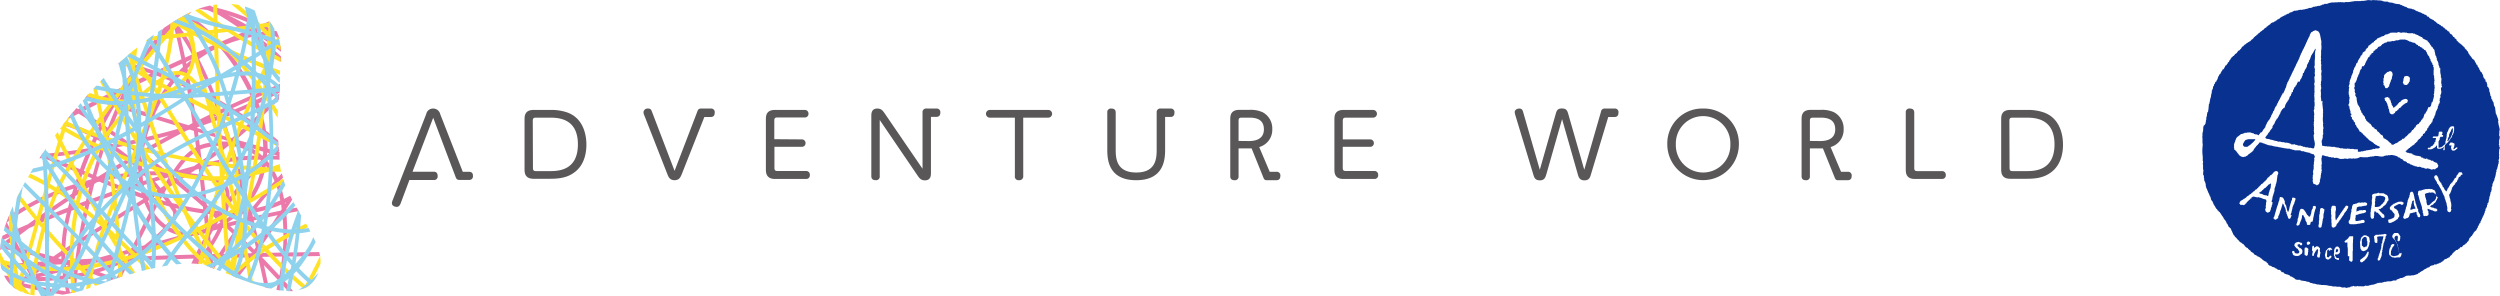 <svg xmlns="http://www.w3.org/2000/svg" viewBox="0 0 698.51 82.77"><defs><style>.cls-1{isolation:isolate;}.cls-2{fill:#eb7aab;}.cls-2,.cls-3,.cls-4{mix-blend-mode:multiply;}.cls-3{fill:#ffe228;}.cls-4{fill:#8fd2ed;}.cls-5{fill:#595757;}.cls-6{fill:#083190;fill-rule:evenodd;}</style></defs><title>アセット 4</title><g class="cls-1"><g id="レイヤー_2" data-name="レイヤー 2"><g id="レイヤー_1-2" data-name="レイヤー 1"><path class="cls-2" d="M75.2,6,73,6.85A52,52,0,0,0,59.43,1.93l-.71-.38a24.17,24.17,0,0,0-3.26.93c.84.1,1.68.21,2.53.35q1.61.66,3.19,1.38,3.64,2.17,7.06,4.66-3.32,1.41-6.74,2.9A50.56,50.56,0,0,0,52.75,4l.86-.74c-.61.28-1.22.57-1.82.91S50.35,5,49.63,5.38l-.33.31v0l.21-.2C48.27,6.19,47,7,45.83,7.77a71.64,71.64,0,0,0-7.05,9.78l-.5.66Q36.15,17.58,34,17l-1,.89q2.29.57,4.56,1.23-1.91,2.61-3.7,5.35-3,1.44-5.91,2.91c-1.05-.33-2.17-.66-3.34-1l-.82.92,2.72.8L21.89,30.5l-.53-.3-.71.85.09,0-.23.12q-.94,1.15-1.85,2.3l3.29-1.72c1.8,1.06,3.71,2.24,5.7,3.53-.37.72-.72,1.44-1.07,2.17A58.09,58.09,0,0,0,18.3,34l-.69.9a56,56,0,0,1,8.51,3.57q-.69,1.46-1.34,2.94-6.2,1-12.45,1.59l-.42-.17c-.31.47-.61.94-.92,1.41l1.17-.11c2.42,1,4.9,2.08,7.42,3.17l2.42,1q-.56,1.56-1.08,3.13a67.57,67.57,0,0,0-18.49,9c-.42,1.07-.79,2.1-1.1,3.08.26.56.52,1.12.8,1.68L.7,65.87q-.18.74-.3,1.43l2.27-1.06.09.17L.44,68.17l-.18,0c-.09.6-.15,1.17-.19,1.73l.63-.49h0l4,.92q.82,1.57,1.69,3.17L.2,73.94c.06.37.13.74.22,1.08L7,74.52l1.13,2-.87.65-.81.19c-1.75-.07-3.53-.19-5.31-.36A9,9,0,0,0,2.8,79.4l.56.14.65.16-.47.38a9.52,9.52,0,0,0,.94.68L5.4,80c1.56.36,3.36.74,5.39,1.13l.95,1.59c.43,0,.86,0,1.3,0l-.8-1.33c1.64.31,3.41.63,5.29.95,1.2-.19,2.42-.43,3.62-.73q.16-2,.39-4.07,2.27-.41,4.46-1c1.56.58,3.14,1.19,4.73,1.82l1.61-.55q-2.3-.92-4.56-1.78a44.81,44.81,0,0,0,7-2.84l-2.26,4.55L34,77.31l2.19-4.42c6.13-.26,12.14-.47,17.93-.64l-.66,1.38a18.67,18.67,0,0,1,2,.14c.48-.53.95-1.07,1.4-1.61l1.44,0q.14,1.25.29,2.5l1.18.43q.94-1.49,1.93-3l7.78-.18q-2,2.73-4.17,5.35l1.09.42q2.31-2.84,4.49-5.8h.72l.68.69c.6,2.69,1.16,5.26,1.67,7.67l1.2.31c-.43-2-.9-4.2-1.4-6.46q2.05,2.13,4.06,4.3c-.17.86-.38,1.73-.58,2.59l1.06.17q.21-.9.4-1.8c.6.66,1.18,1.32,1.77,2,.49,0,1,0,1.42,0C80.94,80.14,80,79,79,78c.41-2.12.73-4.23.94-6.32l9.48-.14c-.06-.37-.13-.74-.22-1.11L80,70.54a56.57,56.57,0,0,0,0-10.91L83.47,59l-.57-1-3,.56,1.76-2.78q-.3-.57-.59-1.14l0,.05q-.84.47-1.7.88a32,32,0,0,0-1-3.79q-.17-.49-.35-1c.36-.39.72-.76,1.08-1.14q-.18-.59-.34-1.18c-.4.41-.8.82-1.19,1.24a19.92,19.92,0,0,0-2.93-4.8l.41-.36c1,0,2,.05,3.08.09a18.63,18.63,0,0,1,0-2l0-.14-.36-.11.29-.22c-.08-.38-.14-.8-.19-1.25-.47.35-.94.72-1.4,1.09l-1.67-.49a31.15,31.15,0,0,0-.23-3.4c1.1.85,2.2,1.73,3.29,2.62-.05-.47-.09-1-.12-1.51-1.13-.91-2.26-1.81-3.4-2.68q-.31-1.83-.83-3.72l-.11-.39c1.38-1.35,2.95-2.94,4.59-4.7q0-.86.1-1.71c-1.69,1.85-3.39,3.62-5,5.24q-.38-1.19-.83-2.38,3-1.41,5.87-3c0-.82.1-1.63.14-2.43-2.35.91-4.7,1.86-7.06,2.86a56.48,56.48,0,0,0-8.69-13.61,36.32,36.32,0,0,1,3.87-1.39,36.7,36.7,0,0,1,4.05-1,93.07,93.07,0,0,1,8.11,7c0-.53,0-1,0-1.52-2.12-2-4.33-3.95-6.63-5.76l.27,0q3.28,2.09,6.35,4.44c0-.51,0-1-.07-1.43-1.48-1.11-3-2.18-4.53-3.2q1.15-.09,2.3-.1c.63.38,1.27.78,1.9,1.19a13.17,13.17,0,0,0-.89-2.28l-.55,0h-.15q-1-.6-2-1.15L76,6.92Q75.61,6.42,75.2,6ZM5.12,78.83h0ZM79.88,56.55l-.26.42,0-.27ZM76.57,43.22l1.08.31-1.4,0Zm-1.93-.56.64.19-.68.58Q74.63,43,74.64,42.66ZM51.93,4.73a48.61,48.61,0,0,1,8.53,7.51l-5.74,2.54a61.23,61.23,0,0,0-5-7.93Q50.8,5.76,51.93,4.73ZM63.49,62.27l1-.68q1.1-.78,2.09-1.64,1.28-.08,2.54-.25L68,61.17Zm3.49.26-1.36,1.87-1.29-1.21ZM61.6,58.9q-1,0-2.09-.13l-1.72-1.53Q57.4,53.67,57,50.1q1.09.21,2.18.45c2.95.66,4,1.9,3.91,4.58q0,.89-.14,1.76Q62.26,57.87,61.6,58.9ZM62.31,60c-.09.34-.19.67-.3,1l-.3-.27.46-.73ZM61.15,61.7l.46.43q-.54.32-1.08.59ZM60.85,60h.06l0,0ZM19.1,62.54q.39-1.82.84-3.63l3.83-1.47C23,60.71,22.42,63.92,21.9,67q-1.81,1.18-3.61,2.38A37.77,37.77,0,0,1,19.1,62.54ZM19,58q-3.24,1.27-6.55,2.64Q16,58.2,19.64,55.76C19.42,56.52,19.22,57.28,19,58ZM25,57c3.32-1.24,6.57-2.4,9.7-3.47q2.61,1,5.23,1.9l.07.2-4.34,2.71c-4.12,2.57-8.32,5.18-12.5,7.89C23.67,63.21,24.28,60.12,25,57Zm1.36-5.61.74-.47.68-.15q2.63,1.09,5.29,2.14c-2.52.86-5.11,1.79-7.76,2.77C25.63,54.24,26,52.8,26.36,51.37ZM22.25,51q.39-1.15.8-2.3l2.58,1.1-.08.3Q23.88,50.56,22.25,51ZM52,17.3l1.73-.78q-.83.65-1.62,1.34Zm0,6q-1.31-.58-2.63-1.13,1-1.12,2-2.14C51.65,21.11,51.86,22.2,52.06,23.3Zm-.28-7.2q-.7-3.31-1.5-6.58a65,65,0,0,1,3.45,5.7Zm-.59,2.62a37.21,37.21,0,0,0-2.84,3q-1.61-.65-3.24-1.25,3-1.37,5.89-2.71Zm-2.5,4.33q1.81.75,3.61,1.56.85,4.85,1.56,9.76L52.69,35l-9.48-2.88A39.54,39.54,0,0,1,48.69,23.05ZM45.24,49l-2.74.84L41.74,49Q43.49,48.93,45.24,49Zm-4.53-1-1-1a29.61,29.61,0,0,1,.17-3q2.47,1.86,5,3.88C43.5,47.83,42.11,47.86,40.71,47.93ZM47,49.56l.11.09q-.67,1.09-1.37,2.3l-.91.58q-.77-.93-1.56-1.83Zm-.66,6.71-1.5-.43.5-.91Q45.89,55.59,46.39,56.27Zm-2,.57q1.53.46,3,.86l.64.94a1.8,1.8,0,0,1,.11,2.18q-.84,1.07-1.72,2.05A13.11,13.11,0,0,1,43,59.34Q43.7,58.05,44.35,56.83Zm-.54-1.33-1-.33L44.63,54Zm4.26,1.21q-1-1.46-2.1-2.84l.64-1.14L49,51.18q3.82,3.14,7.7,6.56l.08.73A73.05,73.05,0,0,1,48.07,56.72Zm-.21-6.1.16-.27.11.09Zm.74-1.19.22-.34,1.25.09-1,.64ZM50,50.56l1.84-1.21q2,.22,4,.55.36,3.13.71,6.25Q53.25,53.25,50,50.56Zm3.26-2.16,1.5-1,.78-.21.19,1.58Q54.48,48.55,53.25,48.39Zm3.12-3.49c-.13-1-.26-2.09-.39-3.13a11.45,11.45,0,0,1,2.15-.64,22.9,22.9,0,0,1,4.07-.5Q59.39,42.79,56.37,44.9Zm7.58-4.24h0q.51,1.63,1,3.27c-1.81.29-4.42.84-7.68,1.65C59.62,44,61.84,42.33,63.94,40.67Zm-.38-1.11A22.3,22.3,0,0,0,57.9,40a13,13,0,0,0-2.07.59c-.16-1.24-.33-2.48-.5-3.71l8.25,2.47,0,.11Zm-8.23,6.07-1.11.77c-1.39.37-2.87.78-4.43,1.22a28.41,28.41,0,0,1,1.94-2.52,13.25,13.25,0,0,1,3.19-2.79Q55.14,44,55.34,45.62ZM50.9,44.36a33.23,33.23,0,0,0-2.66,3.59l-1.55-.07q-3.23-2.59-6.36-4.94,5.94-3.4,12-6.54l.63-.19,1.21.36q.32,2.27.61,4.54A13.71,13.71,0,0,0,50.9,44.36ZM40.21,41.73q.12-.67.27-1.34.1-.46.22-.91,3.27-.75,6.49-1.62Q43.68,39.75,40.21,41.73ZM51,35.63q-4.95,1.46-10,2.64a45.4,45.4,0,0,1,1.75-5.15ZM39.8,38.55c-1.4.32-2.8.62-4.21.91q-2.3-1.65-4.51-3.15c.76-2,1.57-4.05,2.43-6l8.2,2.52A46.84,46.84,0,0,0,39.8,38.55Zm-4.43,2.08q1.47,1.06,3,2.17l-2,1.17q-1.81-1.48-3.72-2.81Zm-4.06-.35L30,39.43c.24-.69.48-1.38.73-2.07q1.69,1.15,3.44,2.38Zm5.51.05,2.69-.58-.09.39c-.14.61-.26,1.22-.36,1.83Zm2,3.48q-.12,1.08-.15,2.15-.7-.63-1.41-1.24Zm-.17,3.57c0,.22,0,.45,0,.67a78.65,78.65,0,0,0-8.86,1.17q3.22-2,6.5-3.94Q37.48,46.3,38.63,47.39Zm.07,1.76q.07.91.19,1.79L34.7,52.33q-2.5-1-5-2A77.35,77.35,0,0,1,38.7,49.15Zm.37,2.91q.19,1,.46,2c-1.06-.37-2.12-.75-3.18-1.14ZM30.15,35.68,29.06,35q1.36-2.63,2.85-5.18l.54.17Q31.23,32.78,30.15,35.68Zm1,5.75q2.16,1.45,4.2,3.11-4,2.38-8,4.86l-.48-.2c.68-2.47,1.42-4.95,2.22-7.41Zm-1.62-.84.06-.17.2.12ZM40,50.6q-.1-.75-.15-1.52l.52,0,1.05,1.1Zm2.24.45q.9,1,1.77,2.06l-2.56,1.62-.6-.2a23.21,23.21,0,0,1-.67-2.82ZM41.53,56l1.74.55-.92,1.73a18.32,18.32,0,0,1-1-2.16Zm.92,4.5a14,14,0,0,0,3.21,3.25,41.39,41.39,0,0,1-5.35,4.79l-1.19.33-1,.29C39.61,66.06,41.07,63.15,42.46,60.45Zm4.16,3.86a11.87,11.87,0,0,0,3.73,1.41l-7.28,2A43.34,43.34,0,0,0,46.62,64.31Zm.76-.84q.83-.93,1.62-1.94a2.78,2.78,0,0,0,0-3.43,71.49,71.49,0,0,0,7.92,1.5l.26,2.33.21,1.9-3.66,1A11.14,11.14,0,0,1,47.38,63.47Zm12-14q-1.27-.28-2.56-.52l-.24-2.06c3.65-.93,6.63-1.57,8.7-1.88.62,2.08,1.21,4.18,1.78,6.26q-1.47,1.82-2.91,3.82C64.28,51.92,62.85,50.24,59.41,49.47Zm6.72,9.4q-1.2.07-2.41.07.17-.82.28-1.66,1.7-2.49,3.45-4.69.52,1.93,1,3.86A23.06,23.06,0,0,1,66.13,58.87Zm2.67-1.1.21.83-1.12.13Q68.37,58.26,68.81,57.76Zm-5.35,2.29h1.26l-.88.65-.7.48C63.25,60.81,63.36,60.43,63.46,60.06Zm4.85-8.52a64.2,64.2,0,0,1,4.85-5.27,21.63,21.63,0,0,1-3.83,9.09C69,54.09,68.65,52.81,68.31,51.54Zm-.36-1.3q-.74-2.69-1.54-5.37a57.15,57.15,0,0,1,6.33-.31l.29.3A63.88,63.88,0,0,0,67.95,50.24Zm-1.86-6.45q-.45-1.5-.91-3a13.35,13.35,0,0,1,6.31,2.65A52.75,52.75,0,0,0,66.09,43.79Zm-1.33-5.19-.32-.1q-.91-2.82-1.89-5.58,1.47-.56,2.92-1.15l.9.58q1.57,1,3.14,2.13c-.66.61-1.29,1.17-1.9,1.7Q66.23,37.4,64.76,38.59Zm-2.59-6.72-.11-.29,1.77-.83.47.29Zm-.49-1.33-.51-1.37,1.53.89Zm-.16,2.76q.84,2.38,1.64,4.81l-8-2.4,0-.19Q58.37,34.48,61.53,33.3ZM59.07,33l2-1,.08.21Zm-4.17.83q-.64-4.35-1.38-8.67,3.14,1.47,6.18,3.15c.34.88.68,1.77,1,2.67Q57.79,32.39,54.89,33.85Zm-1.61-10q-.42-2.38-.89-4.74,1.14-1,2.36-2c1.52,3,3,6.2,4.31,9.58Q56.21,25.21,53.28,23.86ZM39.69,18.17a104.76,104.76,0,0,1,9-10.36q1.11,4.33,2,8.76-3.59,1.63-7.23,3.33-2-.71-4.06-1.34Zm-.81,1.37c1.07.33,2.14.67,3.21,1L37,23Q37.89,21.24,38.88,19.54Zm4.81,1.59q2,.7,3.92,1.48a40.72,40.72,0,0,0-5.47,9.14L34,29.25q1-2.29,2.12-4.5Q39.88,22.91,43.69,21.13Zm-9.38,4.74c-.48,1-1,2-1.41,3.05l-.4-.12Q33.38,27.32,34.31,25.87Zm-2.65,1,1-.5q-.64,1-1.26,2.06l-1.8-.55Zm-8.57,4.31q2.5-1.28,5.09-2.58l2.66.82q-1.4,2.41-2.7,4.91C26.39,33.22,24.7,32.17,23.09,31.21Zm5.47,4.73,1.19.79q-.39,1.06-.76,2.12L27.54,38Q28,37,28.56,35.94ZM27.1,39q.79.43,1.56.89l-.32,1-2.26.37Q26.58,40.06,27.1,39Zm-1.54,3.42L27.95,42q-1.09,3.38-2,6.78l-2.5-1.06Q24.42,45,25.56,42.38ZM20,46.25l-5.59-2.39c3.28-.37,6.56-.79,9.82-1.28q-1,2.33-1.86,4.69Zm1.79,6.06,1.87-.55-2.14,1.4Zm-.77,2.5q2-1.3,3.94-2.57-.49,1.95-.94,3.87l-3.77,1.43C20.54,56.63,20.79,55.72,21.06,54.81ZM1.94,62.13a65.13,65.13,0,0,1,18.6-9.41c-.15.47-.29.93-.43,1.4q-6.32,4.19-12.3,8.54l-.63.27q-2,.87-4,1.79Q2.53,63.42,1.94,62.13Zm-.1,6.36,1.42-1.08L4.06,69Zm2.32-1.76q2-1.48,4-3c3.52-1.53,7-3,10.53-4.37q-.35,1.44-.66,2.9a39.2,39.2,0,0,0-.85,7.85l-2.29,1.57-1.41-.4c-2.46-.68-5.15-1.33-8-2Q4.8,68,4.15,66.73Zm9.27,7.35,3.86-.24q0,.44.07.88-3.7,1-7.38,1.83Q11.69,75.31,13.42,74.09ZM9,75.88l-.81-1.45,3.1-.21Zm7.22-3.76.93-.63q0,.46,0,.93Zm1.23,3.71q.07.59.15,1.17c-2.15.24-4.33.38-6.55.42Q14.27,76.66,17.48,75.84ZM7.63,73.38Q6.88,72,6.16,70.63c2.48.59,4.84,1.17,7,1.76l.52.15L13,73ZM6.53,79.16l.81-.62,1.95,0,.77,1.33Q8.17,79.52,6.53,79.16Zm5,1-.95-1.63a70.43,70.43,0,0,0,7.24-.43q.27,1.67.63,3.31C15.94,81,13.63,80.61,11.5,80.19ZM18.41,74l.85.27-.81.21ZM20,81.72l-.44-.07c-.27-1.2-.51-2.42-.7-3.65l1.51-.22C20.26,79.14,20.14,80.45,20,81.72Zm.5-5.11-1.81.27c-.06-.44-.12-.88-.17-1.32L20.73,75Q20.63,75.81,20.54,76.61Zm.52-4.09-2.73.16q0-1-.05-1.93Q20,69.62,21.65,68.5,21.33,70.55,21.05,72.52Zm.62,3.89c.05-.43.1-.87.16-1.31l2.28.8Q22.9,76.18,21.67,76.41Zm4.34-1-2.91-1,3.95-1.06L32.62,73A45.35,45.35,0,0,1,26,75.42Zm9.66-3.91-.59.32L32,72,36,70.84Zm-8.82.71-4.68.25q.32-2.33.73-4.77c4.46-2.9,8.94-5.69,13.34-8.43l4.15-2.59a19.06,19.06,0,0,0,1.37,2.73c-1.62,3.12-3.32,6.54-5.09,10.12Q31.76,70.87,26.85,72.21Zm10.57-1.73,0,0,.07,0Zm.13,1.24q1.69-1,3.31-2.23c4.37-1.22,8.72-2.42,13-3.58a16.46,16.46,0,0,0,3.67-.74l0,.44q-1.45,2.63-2.88,5.5C49.18,71.28,43.42,71.48,37.55,71.72Zm18.81-.65H56q.92-1.82,1.84-3.54l.16,1.4Q57.21,70,56.36,71.07Zm1.44,0,.36-.47.05.45Zm.5-9.21-.23-2.07,1,.1,1.21,1.09q-.75,1.23-1.5,2.53l-.33.08Zm.44,4,.8-1.42.07,0,1.22-.32a30.51,30.51,0,0,1-1.9,3.44Zm.84,7.49-.14-1.24,1,0Zm1.55-2.39-1.82,0-.2-1.76a31.9,31.9,0,0,0,3.08-5.49l.9-.23L65,65.29C63.65,67.18,62.36,69.07,61.13,70.94Zm9.2-.21-7.87.18q1.6-2.41,3.32-4.86,2.33,2.23,4.65,4.55Zm.73-1q-2.31-2.31-4.65-4.55,1.08-1.51,2.2-3l1.21-.29c.6,2.46,1.17,4.87,1.71,7.21ZM70.9,61.6q3.38-.78,6.69-1.48c-1.7,2.62-3.42,5.2-5.2,7.73C71.92,65.82,71.42,63.73,70.9,61.6ZM78.09,77q-2.35-2.53-4.75-5l-.05-.23,5.57-.1C78.66,73.43,78.41,75.21,78.09,77ZM79,70.56,73,70.67l-.31-1.36c2.13-3,4.19-6.09,6.21-9.22A55.79,55.79,0,0,1,79,70.56Zm-.23-12.2-.32.5q-3.85.78-7.76,1.69l-.2-.81.2-.26a34.86,34.86,0,0,0,7.89-2.32C78.6,57.56,78.66,58,78.72,58.36Zm-1.46-6.22A31.58,31.58,0,0,1,78.32,56a33.41,33.41,0,0,1-6.62,2.1c1.75-2.19,3.56-4.34,5.42-6.41Zm-3-5.81a20.17,20.17,0,0,1,2.4,4.3c-2.27,2.5-4.47,5.12-6.58,7.79l-.43-1.69A22.6,22.6,0,0,0,74.28,46.33Zm-.79-2.89h-.34a14.52,14.52,0,0,0-2.86-2.06l3.25,1Q73.52,42.89,73.49,43.44Zm-.33-6.3a30.84,30.84,0,0,1,.37,4L66,39q1.17-1,2.29-1.95c.17-.15.93-.82,2.08-1.89Q71.8,36.12,73.16,37.14Zm-.82-3.83q.3,1.13.53,2.24l-1.63-1.19Zm5.19-8.43q-2.89,1.56-5.87,3l-.2-.48Q74.5,26.07,77.53,24.88Zm-6.47,4.47q.52,1.38.94,2.78l-1.67,1.59Q68.66,32.54,67,31.43l-.26-.17Q68.91,30.34,71.07,29.35Zm-.4-1q-2.51,1.16-5.09,2.22L65,30.2q2.7-1.23,5.4-2.4ZM70,26.79Q67,28.1,63.92,29.5q-1.67-1-3.37-2c-1.53-3.92-3.17-7.64-4.92-11a35.11,35.11,0,0,1,5.68-3.31A55.45,55.45,0,0,1,70,26.79Zm.53-17.58h0Zm0-1.31q-3.28-2-6.73-3.66a52.81,52.81,0,0,1,7.88,3.18ZM72.28,9l-.49-.3,1.27-.54,1.21.66Q73.28,8.85,72.28,9Z" transform="translate(-0.01)"/><path class="cls-3" d="M34,73.11l.52-.15q1.09,1.77,2.19,3.52l1.09-.31c-.73-1.15-1.46-2.32-2.19-3.52l1.94-.59q1.65,1.65,3.26,3.32l1.25-.3q-1.65-1.71-3.34-3.41A119.9,119.9,0,0,0,50.49,67a49.15,49.15,0,0,0,5.13,5.67l-.25,1,.23,0c.26,0,.55.1.87.18l.09-.38c.24.21.48.4.72.61.93.28,2,.67,3.22,1.13l-.74-.54Q58.55,72.42,57.39,70l.4-1.74q2.79,3.59,5.58,7l0,.32-.29.74c1.23.49,2.52,1,3.86,1.5l-1-1.19q1.39-1.21,2.85-2.42c.27,1.53.52,3,.75,4.56l1.19.4c-.29-1.91-.6-3.83-1-5.77,1.36-1.08,2.79-2.12,4.3-3.12A102.85,102.85,0,0,0,84.71,80.64l0,.06a7,7,0,0,0,1.76-.92c1.07-1.95,2.09-3.95,3.08-6a10.11,10.11,0,0,0-.1-2.29C88.1,74.3,86.72,77,85.26,79.65A102,102,0,0,1,75,69.68a118.45,118.45,0,0,1,11.08-6.21l-.56-1a118.43,118.43,0,0,0-11.27,6.33q-2.84-3.21-5.52-6.65c.36-1.56.74-3.37,1.13-5.4C73,55,76.22,53,79.47,51q-.2-.53-.37-1.07-4.54,2.86-8.92,5.46c.37-2,.76-4.13,1.14-6.44,1.35-.32,2.68-.67,4-1.05q1.7.08,3.23.09a21.29,21.29,0,0,1-.38-2.13c-1,.32-2,.63-3,.92q-1.66-.08-3.47-.21c.41-2.53.81-5.23,1.21-8L77.73,41c-.05-.41-.09-.85-.12-1.31l-4.52-2.34c.42-3,.82-6.2,1.19-9.47,1.12,1.64,2.22,3.35,3.31,5.09q0-1,.08-2c-1.06-1.65-2.12-3.26-3.2-4.81q.35-3.18.67-6.47l3.09,1.23q0-.59.06-1.17l-3-1.21.07-.79.73-1.6,2.32,1.2q0-.64,0-1.23l-1.88-1,1-2.09c.31.33.6.68.9,1,0-.68-.07-1.3-.13-1.83L78,12l.16-.35c0-.16-.07-.32-.1-.46-.11-.39-.24-.77-.38-1.14l-.5,1.08L76,9.86c.06-.85.12-1.71.17-2.57h.09A12.79,12.79,0,0,0,75.06,5.8c0,.18,0,.36,0,.54l-2.34.33c-2-1.84-4-3.59-6.06-5.29a18.76,18.76,0,0,0-2.11-.26C66.83,3,69.09,4.86,71.26,6.86q-3.69.49-7.46.94c-1-.63-2-1.27-3-1.93,0-1.57-.08-3.11-.11-4.63l-1.1.16q0,1.84.09,3.73c-1.32-.87-2.65-1.78-4-2.71q-.61.22-1.22.47,2.63,1.86,5.24,3.57c0,.6,0,1.21,0,1.82L58,8.47a31.88,31.88,0,0,0-5.49-3.07l-.23-.9,1-1.1c-.5.24-1,.48-1.5.76-.78.43-1.55.87-2.32,1.33l.32.09-.26.29-.34-.21c-.53.32-1.05.65-1.58,1,0,.48-.05,1-.09,1.45L46,9.79l-3.62.41c-.58.43-1.16.87-1.74,1.31L44.89,11c-1.93,2.2-3.8,4.4-5.59,6.58l-1.21-1.83c.09-.84.2-1.68.32-2.52l-1.28,1v0c-.47.39-.93.8-1.4,1.2q.33,1.18.68,2.44-1-.7-1.91-1.36l-.82.74c.88.68,1.88,1.39,3,2.12q0,.74-.06,1.47Q34,24.14,31.68,27.26c-1-1.73-2-3.47-2.91-5.22l-.81.83q1.24,2.26,2.51,4.5-.67-.12-1.34-.27l-1.57-.38c-.22-.91-.45-1.81-.68-2.71l-.83.88c.13.51.26,1,.38,1.52-.47-.13-.92-.29-1.37-.44l-.83.91c.82.27,1.65.53,2.49.76q.57,2.42,1.08,4.91-1.44,2-2.75,4Q22,35.36,19,34.08l.5-1.64q-1,1.21-1.9,2.42l-.07.24-.07,0-.67.88.41.25L16.66,38l-.55-1.12-.74,1,.82,1.65,0,.09c-1,3.27-2.08,7.1-3.2,11.2q-2.29-1.29-4.57-2.32l-.56,1q2.41,1.08,4.84,2.45L11.82,55c-.48,1.76-1,3.59-1.49,5.45q-2.62-3.18-5-6.4l-.56,1.13Q7.25,58.45,10,61.73c-1.07,3.9-2.23,8-3.47,12.14-.65-.11-1.3-.23-1.94-.36a88.19,88.19,0,0,1-1-15.67c-.41.92-.77,1.81-1.11,2.68a88.28,88.28,0,0,0,1,12.74Q2.29,73,1.17,72.7C.78,71.94.41,71.19,0,70.43a17.38,17.38,0,0,0,.11,3.14h0l.75,1q1.58,3,3.31,6A10.8,10.8,0,0,0,6.35,81.7l-.13-.46.52.6a15.3,15.3,0,0,0,2.91.71,63.84,63.84,0,0,1,.6-7.08,55.84,55.84,0,0,0,6,.26q1.65,0,3.31-.12c.11,2.1.3,4.19.57,6.28l1.09-.26c-.26-2-.46-4.07-.56-6.11l1.6-.15,2.35,2.43c-.2,1-.39,2-.57,3l1.2-.4c.1-.56.2-1.13.31-1.67l1.14,1.15.62-.24.51-.2-2-2q.28-1.35.56-2.64,3.25-.55,6.53-1.4c.08,1.38.14,2.79.21,4.19l1.1-.35C34.2,75.85,34.13,74.47,34,73.11ZM75.86,11.35l.79.83-1,2.26C75.7,13.41,75.78,12.38,75.86,11.35ZM1.9,74.1l0-.08,1.75.41q.21,1.26.47,2.5Q3,75.53,1.9,74.1ZM41.48,47l1.38.42q4.2,6.32,8.54,12.3l.27.62q.87,2,1.79,4l-2.6,1.23A65,65,0,0,1,41.48,47Zm-19,4.67q-.7,2.2-1.24,4.5-2.29-1.69-4.6-3.19c.86-1.88,1.95-4,3.25-6.25Q21.16,49.24,22.48,51.72Zm-1.94-6.07c1.06-1.8,2.24-3.71,3.53-5.7q1.43.73,2.88,1.41a56.07,56.07,0,0,0-4,8.91Q21.76,48,20.54,45.64Zm2.67,7.45q2.24,4.18,4.6,8.36c-1.85-1.58-3.72-3.09-5.6-4.52Q22.65,55,23.22,53.09Zm.46-1.47A55.2,55.2,0,0,1,28,41.83l1.69.76q1,6.41,1.81,13.23c-.82,2-1.59,3.92-2.3,5.81Q26.45,56.81,23.68,51.62Zm4.84-10.75.66-1.1c.09.51.18,1,.26,1.52Zm15-14.68-.2.59a23.21,23.21,0,0,1-2.82.67l-.22-.68q1.15-1,2.36-2Zm-.63-3.07,0,0,0,0Zm10.32-.51a41.09,41.09,0,0,1,4.06,4.63l.33,1.2.35,1.24c-3.09-1.55-6.06-3-8.83-4.49a14,14,0,0,0,3.33-3.25A7.93,7.93,0,0,1,53.17,22.61ZM53,21a11.88,11.88,0,0,0,1.44-3.78q1,3.65,2,7.29Q55.29,23.14,54,21.82A9,9,0,0,0,53,21Zm-5,3.61-2.43-1.29.29-1c2-1.31,3.78-1.92,5.64-1A13.27,13.27,0,0,1,48,24.62Zm-1.12.67a18.4,18.4,0,0,1-2,1l-.12-.2q.27-.82.52-1.63Zm.2,6.64c2.57,4.12,5.18,8.31,7.88,12.49-3-.52-6.08-1.13-9.22-1.84-1.24-3.32-2.4-6.57-3.46-9.7q1-2.61,1.9-5.23l.2-.07Zm24.35-8.12c-1.55,3.54-3,7-4.41,10.42l-5.37-2.69c-.26-6.2-.48-12.29-.65-18.13l2.68,1.28A80.48,80.48,0,0,1,71.41,23.82ZM66.4,16q3.4,1.54,7.13,3.07-.81,1.81-1.61,3.61C70.12,20.25,68.28,18,66.4,16ZM62.83,54.16c-.08-1.29-.16-2.58-.24-3.87l.88-.07q.95,3.7,1.83,7.37Q64,55.89,62.83,54.16Zm1.8,4.4-1.45.81c-.07-1-.14-2.06-.21-3.09Q63.79,57.42,64.62,58.56Zm-3.49-4.14.15-.52.47.67q.18,2.7.37,5.39l-2.74,1.48C60,58.94,60.54,56.59,61.14,54.42Zm-.27-3.08-.64-.93.93,0Zm1.18-10.79c-.09-1.86-.18-3.72-.27-5.57a45.38,45.38,0,0,1,2.37,6.6q-.54,1.46-1,2.9C62.76,43.17,62.41,41.86,62.05,40.55Zm1.13,8.58-.48,0,.27-.85Zm1.4,1L65.74,50c.24,2.13.38,4.3.42,6.5Q65.4,53.29,64.58,50.11ZM64.3,49l-.57-2.17,1.61.19q.15.9.27,1.81Zm-.46-3.27q.39-1.12.8-2.26.28,1.2.51,2.42Zm1-5.92A45.08,45.08,0,0,0,62.09,33l4.49,2.25Q65.66,37.57,64.81,39.83Zm-3.38,9.42q-1,0-1.93.05-1.13-1.69-2.24-3.38,2,.33,4,.6Q61.34,47.89,61.42,49.25Zm-3.28,0a37.75,37.75,0,0,1-6.86-.81q-1.82-.39-3.63-.84-.75-1.93-1.47-3.83c3.27.73,6.48,1.35,9.58,1.87Q56.94,47.49,58.14,49.29Zm-11.36-.73q1.27,3.24,2.64,6.55-2.49-3.52-4.92-7.17Zm-3.23-2q-1.3-2-2.57-3.94,1.95.49,3.88.94.7,1.87,1.43,3.78Q44.91,46.92,43.55,46.52ZM41.7,31.23q-.46-1.37-.9-2.72,1-.19,2-.46Q42.29,29.64,41.7,31.23Zm2.22-6.41-.45-.72.48-.37.26.14Zm-4.05.81c-.56-1.76-1.08-3.46-1.57-5.09l0,0q1.17.72,2.47,1.47L42,23.85Q40.91,24.73,39.87,25.63Zm-.54,2v0h-.06Zm.35,1.1q.67,2,1.39,4.19c-.63,1.66-1.29,3.31-2,4.95a77.91,77.91,0,0,1-1.19-8.9l.06-.06Q38.84,28.81,39.68,28.69ZM38.14,40.17l-.2.48c-2.6-.71-5.21-1.5-7.81-2.35a56.13,56.13,0,0,1,3.77-5Q36,36.74,38.14,40.17Zm-6.42,18q.38,3.64.68,7.4-1-1-2.09-1.89l-.43-.75C30.46,61.34,31.07,59.75,31.72,58.14Zm.81,9,0,.34-.41-.69Zm-.2-13.41q-.66-5.45-1.5-10.64,2.56,1.1,5.18,2.07l-1,2.36C34.09,49.64,33.19,51.71,32.34,53.75ZM30.62,41.81c-.13-.79-.27-1.57-.41-2.35,2.42.79,4.86,1.52,7.3,2.19l-1.06,2.5Q33.5,43.06,30.62,41.81Zm8,.14.24.06q.17.7.36,1.39.25,1,.53,1.91l-2.23-.77Zm1.09-1.41-.17-.77c.72-1.74,1.44-3.49,2.12-5.25.86,2.52,1.79,5.11,2.77,7.76q-2.13-.5-4.28-1.06ZM41.9,46l-.83-.26q-.28-.91-.53-1.83Zm14,25.43a47.74,47.74,0,0,1-4.36-4.9l2.37-1.12q1.1,2.39,2.27,4.83ZM55,64.92l.17-.09,1.76,2.32-.29,1.28C56.06,67.26,55.51,66.09,55,64.92Zm2.54,8-.66-.6.12-.5Zm-.28-7.18-1.08-1.42,1.59-.81Zm-1.76-2.32q-1.48-2-3-4c-1.53-3.52-3-7-4.37-10.53q1.45.35,2.9.66a39.18,39.18,0,0,0,7.85.85l1.57,2.29q-.2.71-.4,1.41c-.68,2.46-1.33,5.15-2,8Zm2.63,3.46v0q.47-2,.92-4,1.57-.82,3.17-1.69c.3,4.09.63,8.14,1,12.14Q60.65,70.18,58.11,66.89Zm6.18,6.37q-.56-6.27-1-12.68l2-1.13.65.86.18.78c-.11,3-.38,6.08-.77,9.16Q64.84,71.75,64.29,73.26Zm3.93,0q-1.28,1.06-2.5,2.12.4-2.45.72-4.9.55-1.63,1-3.23.6,2.87,1.12,5.72Zm-1-13q0-1,0-1.91l1.36-.79q-.38,1.88-.75,3.53Zm.32,2.23v0Zm5.77,7q-2,1.32-3.79,2.73-.67-3.6-1.46-7.25l.18-.72.16-.65C70,65.59,71.68,67.55,73.35,69.46ZM68.94,56.08l-1.65,1a70.62,70.62,0,0,0-.44-7.24q1.68-.27,3.34-.63C69.77,51.64,69.35,54,68.94,56.08ZM70.39,48c-1.21.27-2.44.51-3.67.71-.07-.51-.14-1-.22-1.52,1.37.15,2.69.27,4,.38Zm1.42-.33-.28.07v-.09Zm-1.17-1.2c-1.39-.11-2.84-.25-4.33-.41q-.4-2.24-1-4.42,1.07-2.88,2.26-5.84L71.9,38C71.49,40.93,71.07,43.77,70.64,46.45Zm1.42-9.65L68,34.74c1.31-3.24,2.71-6.53,4.18-9.89l1.15,1.62C72.93,30,72.5,33.48,72.06,36.8Zm1.44-12-.82-1.13L73.89,21C73.76,22.25,73.63,23.53,73.5,24.8ZM75,7.47c0,.43-.06.87-.08,1.3L73.72,7.64Zm-2.65.37Q73.56,9,74.78,10.25c-.09,1.28-.18,2.55-.29,3.82-2.83-1.54-5.94-3.33-9.19-5.34Q68.84,8.3,72.31,7.83Zm2.09,7.44q-.09,1.14-.19,2.28L74,18q-5.15-2.13-9.69-4.25-1.67-1.66-3.39-3.08,0-.73,0-1.45l2.69-.31C67.42,11.36,71.11,13.49,74.4,15.27ZM62.07,8l-1.24.14,0-1ZM61,40.75q.12,2.32.25,4.66-2.33-.32-4.77-.73c-2.9-4.45-5.69-8.94-8.43-13.33l-2.59-4.16A19.15,19.15,0,0,0,48,25.9c3.17,1.66,6.63,3.4,10.3,5.23Q59.64,35.94,61,40.75ZM59.16,30.07l.22.36-.14-.07Zm1.54,5.58L59.64,31.8l.75.37.18.33C60.61,33.55,60.66,34.59,60.71,35.65Zm-.24-5.59q-1-1.7-2.23-3.32c-1.22-4.37-2.42-8.72-3.58-13A16.41,16.41,0,0,0,53.92,10l.44,0q2.63,1.45,5.5,2.89C60,18.41,60.22,24.18,60.46,30.06ZM59.76,9.38v.41l-.47-.36Zm-2.09.24q1.08.76,2.14,1.62v.38Q58,10.69,56.28,9.77Zm-1.43-1-1.66.18L53.17,8l0-.08-.31-1.19A30.48,30.48,0,0,1,56.24,8.66ZM50.87,6q.32.54.59,1.08l-1-.62Zm-2.15.7,0,0,0,0Zm-.13,1.8,1.09-1.21q1.23.75,2.52,1.5l.09.33-1.72.19-2.08.23Q48.54,9,48.59,8.48Zm-.24,2.16,2.34-.26,1.88-.21q.48,1.83,1,3.67a11.12,11.12,0,0,1-1.46,6.58,5.85,5.85,0,0,0-5.81.37A75.23,75.23,0,0,0,48.35,10.64Zm-1.87.21.73-.08a76.71,76.71,0,0,1-2.34,10.91l-.4.29-.61.45-2.28-1.28-1.67-2.59C42,16,44.2,13.43,46.48,10.85Zm-7.3,8.6.29.45L39,19.63Zm-1.25-1.92.63,1-.46.56-.27-.17Q37.88,18.21,37.93,17.53Zm1,8.9-1.14,1.05c-.1-1.7-.13-3.4-.11-5.09Q38.3,24.36,39,26.43ZM37.9,37.7q-1.64-2.64-3.24-5.33,1.05-1.2,2.18-2.36C37.07,32.57,37.42,35.14,37.9,37.7Zm-1.33-15q0,2.55.12,5.14a29.08,29.08,0,0,1-4-.15Q34.56,25.23,36.56,22.7ZM36.32,29q-1.17,1.18-2.26,2.41l-1.51-2.58A30.52,30.52,0,0,0,36.32,29Zm-3,3.29a57.37,57.37,0,0,0-3.56,4.64q-.39-2-.81-4.05,1.26-1.77,2.61-3.59C32.13,30.24,32.72,31.25,33.3,32.24Zm-4.42-4.07q.92.21,1.84.36Q29.65,30,28.63,31.39q-.38-1.75-.78-3.47ZM28.1,34c.25,1.27.5,2.56.74,3.85q-1.37-.47-2.74-1Q27.07,35.47,28.1,34Zm-2.63,3.82q1.47.54,3,1-.48.76-.93,1.53-1.43-.67-2.83-1.38Zm-6.78-2.69q2.83,1.22,5.73,2.31l-.72,1.08q-2.63-1.36-5.18-2.85Zm-.5,1.62q2.41,1.4,4.9,2.7c-1.14,1.75-2.19,3.44-3.15,5q-1.28-2.5-2.58-5.08ZM16.9,40.94q1.17,2.32,2.38,4.68c-1.44,2.48-2.65,4.77-3.59,6.81q-.87-.55-1.75-1.06C15,47.58,16,44,16.9,40.94Zm-4,14.31.76-2.78,1.59,1c-.25.58-.48,1.13-.68,1.66C13.82,57,12.92,59.54,12,62.45l-.84-1C11.78,59.34,12.34,57.26,12.89,55.24ZM4.76,74.67l1.42.26c-.27.91-.55,1.82-.84,2.73Q5,76.19,4.76,74.67Zm3.72,7.57Q7.23,80.81,6,79.34q.66-2.12,1.29-4.22l1.81.24A65.1,65.1,0,0,0,8.48,82.25Zm.81-8L7.62,74c1.13-3.82,2.2-7.6,3.21-11.28l.82,1A89.73,89.73,0,0,0,9.29,74.26Zm7,.36a55.83,55.83,0,0,1-5.87-.25,83.8,83.8,0,0,1,2.11-9.65c2.24,2.59,4.58,5.16,7,7.71,0,.69,0,1.38,0,2.06Q17.91,74.6,16.28,74.62Zm3.23-3.81c-2.28-2.44-4.49-4.9-6.62-7.37q1.15-3.91,2.71-8c.18-.47.38-1,.6-1.46,1.6,1,3.2,2.16,4.79,3.35a66.4,66.4,0,0,0-1.29,9.1Q19.53,68.65,19.51,70.81Zm1.15,3.6c0-.26,0-.52,0-.79l.69.73Zm4.27,2.07-1.24-1.28L25.24,75C25.14,75.48,25,76,24.92,76.49Zm.58-2.66q-1.39.22-2.78.38L20.61,72q0-2.72.19-5.43A65.5,65.5,0,0,1,22,58.12c2.2,1.68,4.38,3.49,6.54,5.37-.8,2.24-1.49,4.41-2,6.5C26.13,71.22,25.81,72.5,25.5,73.83Zm1.18-.2q.41-1.74.83-3.36c.51-1.93,1.14-3.93,1.87-6l.08.08q1.61,2.8,3.26,5.56c.05.78.1,1.56.15,2.35Q29.76,73.09,26.69,73.63ZM32.6,56c1.08-2.61,2.24-5.29,3.41-8l1-2.42q1.52.55,3.06,1.05a65.69,65.69,0,0,0,9.7,19.52A117.17,117.17,0,0,1,37.9,70.79c-1.41-1.4-2.84-2.78-4.29-4.14Q33.19,61.2,32.6,56Zm1.13,12.29q1.5,1.43,3,2.89l-1.65.5-1.23-2C33.79,69.18,33.76,68.73,33.73,68.28Z" transform="translate(-0.01)"/><path class="cls-4" d="M15.09,82.32q1-.93,2-2c.55,0,1.1,0,1.65,0,.95.47,1.87.88,2.76,1.25.62-.16,1.23-.33,1.84-.51l-.11,0,.54-1.32q1.19-.24,2.36-.58c.58.12,1.17.23,1.76.33.91-.35,1.92-.73,3-1.11l.29-1,.6.7,1.11-.37-.78-.91q1.34-.68,2.65-1.5c.5.47,1,.92,1.5,1.36l1.29-.37c-.6-.51-1.2-1-1.8-1.61q1.66-1.1,3.27-2.41c.2,1.18.4,2.33.61,3.46l1.14-.29c-.18-.95-.35-1.92-.52-2.93a15.29,15.29,0,0,1,1.92,2.41l0,.2,1.27-.28-.1-.17c.19-2.16.27-4.36.26-6.61l.32-.34q1.58,2.06,3.22,3.9c-.52.76-1,1.48-1.44,2.16l-.46.69,1.5-.26,1.16-1.75c.45.48.9,1,1.35,1.41.51-.06,1-.11,1.52-.14q-1.1-1.08-2.18-2.27c1-1.5,2.27-3.16,3.77-5,2.78,2.64,5.27,4.85,7.52,6.69l-.15.1c-.74.35-1.5.68-2.26,1,.55.17,1.14.37,1.78.61.24-.15.49-.29.73-.45L60.9,74l.33.26c-.24.39-.48.75-.72,1.1l1,.4c.18-.28.37-.55.55-.84q1.45,1.08,2.77,1.94l-.1.18a78.29,78.29,0,0,0,11,3.62c.48-.26,1-.53,1.43-.83a10,10,0,0,0,1-.4c0,.57,0,1.13,0,1.68l1.11.13q0-1.17,0-2.4a12.78,12.78,0,0,0,1.41-1c-.23,1.17-.47,2.31-.72,3.44q.58,0,1.14,0c.33-1.52.65-3.08.95-4.7.25-.25.5-.52.75-.8q1.68,1.77,3.36,3.23a26,26,0,0,1-2.74,2,6.82,6.82,0,0,0,4.72-3.18A9.59,9.59,0,0,0,89,76.13a21.26,21.26,0,0,1-2,2.12c-1.15-1-2.31-2.11-3.46-3.33a46.15,46.15,0,0,0,4.65-7.28c-.2-.46-.41-.93-.64-1.4a19.79,19.79,0,0,1-.89,1.88l-.42.75a28.07,28.07,0,0,1-3.68,4.83c.41-2.58.78-5.25,1.08-8l.06-.54a21.9,21.9,0,0,0,3.05-.48l-.56-1a20.81,20.81,0,0,1-2.37.36c.12-1.27.23-2.56.32-3.86l-1-1.68c0,.26,0,.51,0,.77q-.93,2.47-1.73,4.85-1.11,0-2.23-.16-1.34-.16-2.64-.4a61.31,61.31,0,0,0,6-6.14l-.58-1a61.06,61.06,0,0,1-6.9,6.89l-.6-.14q.35-1.93.63-3.92a85.28,85.28,0,0,0,4.63-7.53q-.27-.69-.51-1.38c-1.19,2.21-2.45,4.36-3.79,6.43.52-4.35.82-8.86.91-13.37.52-.52,1-1.05,1.49-1.59a20.94,20.94,0,0,1-.24-2.12l-1.22-1c0-3.14-.15-6.26-.36-9.31l1.77-1q0-.81.09-1.62L77,25.67l1,0,.11-1.79a14.41,14.41,0,0,0-2.38-1.91c.09-.44.17-.88.25-1.33a24.52,24.52,0,0,0,2.17,2.56c0-.52.06-1,.09-1.55a24.94,24.94,0,0,1-2-2.56q.28-1.73.51-3.51a23.3,23.3,0,0,0,.16-2.73l.62-.39c.28.13.53.28.79.42A9.84,9.84,0,0,0,78,11.15c0-.12-.07-.23-.11-.34l-.52.34-.54-.24c0-.91-.09-1.89-.17-2.91a12.73,12.73,0,0,0-1.25-1.77c.14,1.51.24,2.93.29,4.22-.83-.32-1.68-.62-2.55-.89a62.41,62.41,0,0,0-2-6.65,15.86,15.86,0,0,0-2.74-1.09c.23,1.06.48,2.1.74,3.13q-.29,1.65-.62,3.33C67,7.87,65.4,7.5,63.8,7.13A82.79,82.79,0,0,1,52.26,3.91h0l-.47.24L51,4.58l.53.23q.72.95,1.41,1.93l-.43-.17-3-1.14-1.19.73c1.24.48,2.5,1,3.8,1.46q1,.36,2,.83a69.32,69.32,0,0,1,6.12,11.47q.25.59.51,1.28c-2.35.66-4.79,1.52-7.31,2.41l-.15.05c-1.46-.79-2.92-1.58-4.37-2.34-1.44-2.39-2.86-4.71-4.27-6.93.25-2,.5-4.16.72-6.31l-1.2.81c-.14,1.37-.29,2.72-.45,4.05L42.46,11l.59-1.34q-.94.68-1.88,1.39l0,.06q-1.11,2.6-2.15,5.14l-2.68-1.34q-1.63,1.39-3.21,2.84c.37,1.32.73,2.65,1.09,4q.09,1.71.18,3.4-1.77-.25-3.61-.55c-.61-.94-1.2-1.88-1.81-2.83l-.8.81,1.12,1.77L27,23.9l-.9.95c1.38.27,2.75.53,4.09.76q.86,1.32,1.73,2.63a29.69,29.69,0,0,1-5.18-.63c-.87-.19-1.74-.39-2.6-.6l-1,1.13q.74,1.9,1.52,3.82c-.72-1-1.42-2.07-2.13-3.12l-.74.87c1.58,2.33,3.18,4.63,4.8,6.85q.81,1.87,1.65,3.74-1.24.6-2.46,1.15a46.26,46.26,0,0,1-5.46-10l-.79,1a47.3,47.3,0,0,0,5.23,9.46,91.25,91.25,0,0,1-8.61,3.33Q14.5,43.62,12.82,42c0-.17,0-.33,0-.49q-.76,1.13-1.49,2.24l.62,1.06c0,.53.07,1.06.1,1.6-.94.25-1.88.46-2.82.66l-.76,1.28c1.21-.23,2.42-.5,3.64-.81q.25,4.31.37,8.81Q9.71,53.65,7,50.9l-.56,1c2,2,4,4.06,6.05,6.07q.11,4.64.09,9.47c0,1.57,0,3.21,0,4.91a71.22,71.22,0,0,1-6.58-5Q5.34,65.19,4.76,63c.44-3.92,1-7.63,1.67-11Q5.5,53.67,4.7,55.32,4.34,57.53,4,59.87c-.16-.73-.29-1.46-.43-2.2q-.41.93-.78,1.82.37,1.78.82,3.55c-.08.67-.15,1.36-.21,2-.66-.59-1.32-1.21-2-1.84-.13.4-.24.78-.35,1.16q1.12,1.05,2.21,2-.1,1.08-.18,2.18-1.3-1-2.58-2.09c-.11.49-.19,1-.26,1.42s-.1.79-.14,1.18q1.35,1.71,2.73,3.35Q2.79,74,2.74,75.56a17.76,17.76,0,0,1-2.59-2,12.71,12.71,0,0,0,.37,1.81A19.29,19.29,0,0,0,2.7,76.84c0,.8,0,1.61,0,2.41a9,9,0,0,0,1.09,1c0-.94,0-1.88,0-2.82a24.54,24.54,0,0,0,5.58,2l.64.62.1.1c.43.86.89,1.71,1.34,2.56q.62,0,1.26,0l-.23-.41.36.31v.07l0,0c.72,0,1.45,0,2.2-.09ZM76.4,40l.9.77c-.29.33-.6.66-.91,1Q76.4,40.92,76.4,40ZM3,70.87Q1.88,69.57.83,68.24,1.92,69.13,3,70Zm9.68,2.84q0,.88,0,1.79c-1.63-1-3.29-2.19-5-3.4q-.53-1.37-1-2.75A63,63,0,0,0,12.64,73.71ZM4.45,66l0,.06,0,0Zm-.12,1.38.76.66q.48,1.46,1,2.91L4.16,69.43C4.21,68.72,4.26,68,4.32,67.33ZM3.81,76.2q0-1.27.1-2.52,1.9,2.18,3.87,4.19A21.93,21.93,0,0,1,3.81,76.2ZM4,72.08c0-.43,0-.85.08-1.27.93.72,1.87,1.42,2.8,2.11q.86,2.18,1.84,4.32C7.1,75.6,5.53,73.88,4,72.08Zm4.55,2c1.4,1,2.8,1.92,4.17,2.79l0,1.56v.48q-1.14-.15-2.2-.36Q9.49,76.39,8.54,74.12Zm2.85,5.74,1.39.2q0,.55,0,1.09Q12.08,80.51,11.39,79.87Zm5.19-.62-.54,0,.09-.26.46.26Zm0-1.39q.33-.82.69-1.65l1.3.57q-.57.79-1.18,1.53ZM36.25,29.21q.67,2.6,1.29,5.18-.8-1.1-1.59-2.22-.09-1.46-.18-2.92Zm-.35-1.08,0-.13,0,.12Zm1.83-1.45q.1.61.18,1.23l-.83.1-.38-1.45Zm-.94-1.22.45-1.29q.15.69.29,1.38Zm12.41,2,1.55,0q-4.58,2.92-8.93,5.52c.28-1.47.56-3.07.84-4.77,1-.25,2.07-.52,3.08-.81C47,27.39,48.13,27.41,49.2,27.41Zm-.14-1.11,1.27-.43.24.41H49.06Zm2.59,1.82c1.28,2.19,2.57,4.41,3.87,6.64l1.39,2.4a108.51,108.51,0,0,0-12,6.51C43.46,42,42,40.29,40.66,38.53c.27-1.21.57-2.6.87-4.16Q46.46,31.46,51.65,28.12Zm5.51-1c1.92,1.1,3.82,2.22,5.68,3.36q-.78,2.35-1.63,4.69l-3.3,1.54-1.44-2.48c-1.31-2.25-2.6-4.49-3.89-6.69l.31-.2C54.3,27.27,55.72,27.2,57.17,27.1Zm-2.38-1,.32-.2.29.16Zm15.58-4.92q0,1.89,0,3.75l-4.73.37q.61-2.09,1.17-4.18A16.27,16.27,0,0,1,70.36,21.21ZM67.06,20l.36-1.39.7-.42q1,.89,2,1.84a16,16,0,0,0-1.66-.08Q67.76,19.94,67.06,20Zm2,37.41q1.41,2.19,2.81,4.28l-.5.63q-1.15-.36-2.27-.77C69.17,60.18,69.16,58.8,69.1,57.4Zm0,5.31q.77.28,1.55.53-.82,1-1.69,1.94Q69.07,64,69.12,62.71Zm2.71.88,1.41.39c-.06.33-.13.66-.19,1q-2.11,1.66-4.39,3.19c.05-.38.1-.76.15-1.15Q70.37,65.37,71.82,63.59ZM68.69,48l-.38.23q-.24-1.82-.53-3.62.86-1.63,1.64-3.28Q69.11,44.82,68.69,48Zm-.19,1.42,0,.14v-.12ZM64.83,69.27A64,64,0,0,0,67.17,62l.8.32q-.07,2.19-.29,4.26Q66.31,68,64.83,69.27Zm2.61-.9c0,.21-.07.43-.1.64-.57.36-1.15.72-1.74,1.07Q66.55,69.25,67.45,68.37ZM53.55,52.2a80.64,80.64,0,0,1-7.88-7.69,108.88,108.88,0,0,1,11.81-6.38L59,40.78A113.68,113.68,0,0,1,53.55,52.2Zm.33,1.72h0v0ZM31.27,63.13l2.13,2.36c-.48,1.78-1,3.55-1.47,5.29q-1.37-1.48-2.77-3.13l.8-1.72Zm-.3-2-.82-.91L29.08,59q2.39-2.59,5.16-5.2C33.22,56.22,32.11,58.66,31,61.14Zm.81.9c1.21-2.62,2.38-5.19,3.46-7.71l.63,1.12c-.64,2.94-1.36,5.87-2.13,8.77Zm7.72-26.48.78-.45c-.16.81-.33,1.57-.49,2.29L39.47,37C39.48,36.51,39.49,36,39.49,35.55Zm-.33-6.71q1.19-.19,2.36-.44c-.32,1.88-.64,3.63-1,5.25l-1.07.62C39.46,32.44,39.36,30.63,39.16,28.84Zm1.1,11.35.07-.28q1.78,2.24,3.65,4.38-1.42,1-2.74,2c-.34-1.83-.72-3.68-1.12-5.53Zm1,12.94-.17-.06q-1.31-1.5-2.62-3.06,1-.86,2-1.72Q40.91,50.73,41.26,53.13Zm-2.33-.86q-.6-.25-1.18-.53l.13-.7Zm-1.21-7.39q-.31.94-.66,1.88c-.28-3.1-.53-6.25-.76-9.42l1.44-.8.44.58.14.6C38.23,40.09,38,42.48,37.72,44.88Zm-1.5-8.75q-.06-.92-.13-1.85l1,1.37Zm.25,16.19,0,.16-.23,1.13-.41-.73.3-.72Zm.23,4.54.31.52c.47,4.18,1,8.16,1.56,11.93-1.19-1.18-2.51-2.58-3.93-4.13C35.36,62.44,36.06,59.66,36.69,56.86Zm1-4A27.21,27.21,0,0,0,40.41,54l1.15,1.3c.36,2.76.62,5.48.76,8.15-1.46-2.11-2.87-4.34-4.25-6.67Q37.85,54.88,37.65,52.9Zm3.82-5.41c1-.82,2.12-1.6,3.26-2.37A81.53,81.53,0,0,0,53,53.19l-.54.93a26.66,26.66,0,0,1-10-.65Q42,50.51,41.47,47.49ZM63.8,31.05l0,0q.33,1.25.64,2.57l-.83.38-1,.48Q63.22,32.79,63.8,31.05Zm-.09-4.45.37,0-.19.63Zm.4,8.44.63-.29c.71,3.06,1.36,6.33,1.9,9.68q-1,1.81-2,3.61c-1.46-2.42-2.91-4.88-4.35-7.35q1-2.33,1.83-4.7Zm1.05-3.12,1.29.83-1,.45Zm2,17q-.76.43-1.5.82l-.4-.66q.87-1.43,1.67-2.87c.13.87.24,1.75.35,2.63Zm.26,1.13q.17,1.53.3,3l-1.48-2.4Zm-2.75.2-.19.09.12-.2ZM59.55,39.49l-1.07-1.84,2.19-1Q60.13,38.06,59.55,39.49ZM59.71,42c1.41,2.4,2.82,4.79,4.24,7.14q-.66,1.07-1.36,2.15a37.77,37.77,0,0,1-7.27,2.39l-.91-.73A113.83,113.83,0,0,0,59.71,42ZM61.5,52.88Q60.33,54.6,59,56.34q-1.34-.89-2.64-1.86A38.43,38.43,0,0,0,61.5,52.88Zm1.85-.77q.94-.42,1.88-.89,1.18,1.93,2.35,3.8-.53,2.85-1.15,5.41A49.69,49.69,0,0,1,60,56.95Q61.77,54.51,63.35,52.11Zm4.1,8.76q.28-1.14.54-2.33c0,.86,0,1.71,0,2.56Zm0-18.07c-.51-3-1.11-5.83-1.74-8.51l1.79-.83q1.21.8,2.37,1.62-.09,1.48-.2,2.92Q68.68,40.42,67.48,42.8Zm1.21-9.88,1.36-.64c0,.33,0,.65-.05,1l0,.55Zm-1.08-.72q-1.41-.93-2.86-1.85l-.33-1.23c.28-.88.55-1.77.82-2.65l5-.4q-.06,2.51-.17,5ZM65.9,20.1q-.67.08-1.36.21l1.54-.92Zm-.31,1.18q-.56,2.07-1.17,4.14l-1,.09C63,24.2,62.58,23,62.21,22A31.59,31.59,0,0,1,65.59,21.29ZM63.3,29.07l-.1.31c-1.33-.82-2.69-1.63-4.06-2.42l3.47-.27C62.84,27.45,63.07,28.25,63.3,29.07ZM41.71,27.22c-.89.2-1.79.37-2.69.52q-.06-.47-.14-.93c1,.1,1.93.19,2.85.27ZM39.47,43q.41,2,.78,4l-.23.19L38.29,48.7q.29-1.81.53-3.61Q39.16,44.05,39.47,43ZM37.36,29.1,38,29q.22,2,.29,4C38,31.68,37.69,30.39,37.36,29.1ZM36,47q-1.88-2.31-3.75-4.73.36-1.57.71-3.09l2.32-1.24Q35.58,42.55,36,47Zm.18,2,0,.21-.57,1.43q-.77-.46-1.49-.94c-.84-1.61-1.66-3.24-2.46-4.89l.26-1.11Q34,46.37,36.14,48.95Zm-4.26-1-.82-.7.15-.65Zm-.53-6.87-.62-.82.92-.46ZM31,42.51l-.15.65c-.34-.72-.69-1.45-1-2.18Zm.52,6.62q.74.59,1.5,1.12c.37.71.75,1.42,1.13,2.13Q31,55.31,28.33,58.21l-.12-.13c1-3.19,1.78-6.42,2.55-9.58ZM28.33,59.86l1,1.11,1.13,1.26L29,65.45l-.58,1.25Q27.32,65.42,26.25,64q.55-1.49,1-3Zm-.48,8-1.29,2.8-2.08-2.18q.68-1.55,1.3-3.17Q26.81,66.61,27.85,67.85Zm-4.21-.24-.87-.89q1-1.34,2-2.68l.19.24Q24.34,66,23.64,67.61Zm-.48,1.09a48.12,48.12,0,0,1-4,7.16c-.5-.21-1-.42-1.48-.65a54.34,54.34,0,0,1,4.41-7.57Zm-1,11.93L21,80.14q.71-.08,1.41-.2ZM23,78.73a30.93,30.93,0,0,1-3.9.47l-.69-.36Q19,78,19.61,77.21q1.72.67,3.5,1.18Zm.58-1.35q-1.65-.48-3.29-1.1A49,49,0,0,0,24,69.55l2.07,2.17C25.2,73.61,24.35,75.5,23.54,77.38Zm6.12,1.27-1.41-.21q.83-.3,1.66-.65Zm.65-2.25A32,32,0,0,1,26,78l-1.38-.33q1.1-2.54,2.26-5.08,1.76,1.88,3.44,3.77Zm.37-1.27q-1.62-1.81-3.31-3.61l1.26-2.74c1,1.14,2,2.23,2.93,3.27Zm1,.62.8-2.77q.74.77,1.49,1.49Q32.81,75.16,31.65,75.75Zm3.28-1.9q-1-1-2.11-2.13.74-2.6,1.47-5.27c1.63,1.77,3.13,3.33,4.45,4.58A40.76,40.76,0,0,1,34.93,73.85Zm7.37-.71a16.72,16.72,0,0,0-1.9-2.08q.71-.63,1.41-1.29l.64-.62Q42.43,71.17,42.3,73.14ZM41,69q-.59.56-1.19,1.1c-.5-3.16-1-6.61-1.44-10.36,1.3,2.09,2.63,4.09,4,6,0,.63,0,1.26,0,1.89Q41.76,68.29,41,69ZM42.59,54.6a28.3,28.3,0,0,0,9.21.63c-1.16,1.92-2.37,3.76-3.65,5.52q-2.74-2.81-5.53-5.94Zm.93,10.52c-.1-2.75-.33-5.55-.66-8.39q2.33,2.58,4.63,4.93c-1.1,1.47-2.25,2.87-3.43,4.2Zm4.3,5.43c-1-1.19-2.07-2.46-3.08-3.79q1.84-2,3.54-4.31,1.08,1.1,2.16,2.14l1.12,1.08C50.06,67.44,48.85,69.08,47.81,70.56Zm4.44-5.74-1.06-1q-1.12-1.09-2.26-2.24c1.49-2,2.9-4.21,4.24-6.47q.9-.12,1.8-.3,1.67,1.29,3.41,2.45C56.51,59.72,54.48,62.23,52.25,64.82Zm8.57,7.64c-2.32-1.86-4.88-4.14-7.76-6.87l0,0c2.26-2.63,4.33-5.19,6.23-7.71a50.63,50.63,0,0,0,6.85,3.68A57.51,57.51,0,0,1,63,70.8Q61.94,71.66,60.82,72.46Zm1.85,1.44q.31-.56.61-1.15,1.91-1,3.76-2.15a25.63,25.63,0,0,1-1.67,5.2Q64.09,75,62.67,73.9Zm3.68,2.5a27.57,27.57,0,0,0,2-6.66q2.2-1.42,4.27-3a62.23,62.23,0,0,1-3.52,11.12A25.64,25.64,0,0,1,66.35,76.4Zm14.9-1.32-.51.49q-.6.56-1.2,1.07.23-1.87.65-3.88.61.72,1.22,1.41Zm1.55-11.6-.06.63h-.15Zm-.59,1.76h.41l0,.36c-.27,2.44-.59,4.84-1,7.17q-.58-.66-1.15-1.35C80.95,69.43,81.53,67.37,82.22,65.24Zm-6.74-.75q1.76.36,3.58.58,1,.12,2,.16-.84,2.62-1.46,5.11c-1.43-1.77-2.86-3.68-4.3-5.7Zm3.81,7.19a46.65,46.65,0,0,0-1,5.92q-.82.62-1.64,1.15-.37.11-.75.19a10.37,10.37,0,0,1-5.77-.65A65.75,65.75,0,0,0,74,65.71l.46-.37C76.07,67.6,77.68,69.73,79.29,71.69Zm-6-10,.44-.58-.16,1Zm1.85-14.63c-.2,4.11-.55,8-1.05,11.63q-.72,1-1.46,2C71.42,59,70.2,57.08,69,55.17c0-.42-.06-.83-.09-1.25q.44-2.52.81-5.23a40.21,40.21,0,0,0,5.54-4.26Q75.21,45.77,75.15,47.11Zm2-19.63-1.2.64c-.06-.75-.12-1.5-.19-2.24Q76.45,26.68,77.14,27.48Zm.08-2.92-1.17,0-.47-.51c0-.32-.07-.64-.1-1A13.21,13.21,0,0,1,77.22,24.56Zm-1.61-9.17q-.15,1.13-.31,2.23-.4-.68-.78-1.4-.15-.89-.31-1.75l1.54-1C75.73,14.2,75.69,14.83,75.61,15.39Zm-1.5,8.69-.14.64-2.55.16q0-1.72,0-3.47l.08,0Q72.84,22.72,74.11,24.08ZM73.8,22.2l.5.25,0,.32Zm.91,4.2q.1,1.13.19,2.27l-.91.46Q74.37,27.78,74.71,26.4ZM71.38,11.91q.46,1.22,1,2.39l-.92.57Q71.41,13.39,71.38,11.91ZM71.4,26l2.31-.15q-.49,2-1.07,4l-1.39.68C71.31,29,71.36,27.51,71.4,26Zm2.18,4.58L75,29.86c.17,2.59.28,5.23.32,7.88q-1.59-1.27-3.29-2.5Q72.86,32.94,73.57,30.57ZM75,19.22l.05.08,0,.14Zm.78-7.56q0,.26,0,.52L74,13.29c-.16-.84-.34-1.67-.52-2.47C74.26,11.08,75,11.35,75.76,11.65Zm-2.28,5c.24,1.44.46,2.93.65,4.45A12.48,12.48,0,0,0,72,20.34l-.5-.49c0-1.22,0-2.45,0-3.69l1.37-.84Q73.15,16,73.49,16.64Zm-1.23-6.22q.18.79.36,1.6-.32-.83-.62-1.68ZM72,9.18l-.4-.12-.29-.92c0-.59,0-1.17-.07-1.76Q71.59,7.73,72,9.18Zm-.84,24.14q0-.78.08-1.58l1-.49q-.53,1.67-1.13,3.31h0C71.07,34.14,71.1,33.73,71.12,33.31Zm.48,3q1.93,1.41,3.71,2.85,0,1.88,0,3.76a39.15,39.15,0,0,1-5.39,4.33q.53-4.25.89-8.95Q71.21,37.3,71.6,36.3ZM70.37,18.79,69.08,17.6l1.28-.77Q70.36,17.81,70.37,18.79Zm-.49-11.4.29,1v.31l-.52-.14Zm-.44,2.24.78.21c.06,1.91.1,3.81.12,5.69l-2.13,1.29-.3-.26C68.48,14.23,69,11.91,69.44,9.63Zm-16-4.1A102.93,102.93,0,0,0,63.55,8.21c1.61.37,3.23.74,4.83,1.15-.42,2.11-.89,4.25-1.4,6.41A58.27,58.27,0,0,0,54.89,7.59Q54.19,6.54,53.46,5.53Zm2.62,3.9A62,62,0,0,1,66.7,16.94l-.23.93-4.73,2.81c-.16-.43-.32-.83-.47-1.19A71,71,0,0,0,56.08,9.43Zm5.09,12.88c.36,1,.73,2.1,1.11,3.3-1.65.13-3.26.26-4.86.37l-1.23-.7C57.64,24.39,59.33,23.39,61.17,22.31Zm-4.4,1.32-1.7,1-.48-.27ZM54,25.32l-1.29.82-.15.1-.71,0-.44-.75,1.79-.63Zm-2.11-1.15-1.06.37L50,23.16Zm-7.46-8q1.29,2.06,2.6,4.22l-3-1.53Q44.25,17.49,44.43,16.12ZM43.91,20l4.22,2.19,1.63,2.73c-1.36.46-2.75.91-4.16,1.32q-1.24-.06-2.6-.15C43.3,24.14,43.61,22.1,43.91,20Zm-2-7.73q.78,1.18,1.56,2.42-.23,1.84-.47,3.62l-3-1.51Q41,14.54,41.95,12.25Zm-2.3,5.56,3.24,1.64c-.31,2.28-.64,4.46-1,6.53q-1.55-.13-3.22-.3-.31-1.73-.76-3.42Q38.75,20.06,39.65,17.81Zm-1-.5q-.64,1.6-1.24,3.18a35.66,35.66,0,0,0-1.9-4.75Zm-1.9,4.93q-.35,1-.69,1.91l-.73-2.73q-.1-1.9-.18-3.78A36,36,0,0,1,36.76,22.24ZM34.89,32.6q.13,2.07.27,4.12l-1.9,1c.44-1.87.88-3.65,1.34-5.3l0-.18ZM34,29.35h.36l-.11.37Zm-2.34-3.5,2.86.42c0,.65.07,1.29.11,1.94l-1.37,0ZM27.75,36.3c-1.18-2.7-2.3-5.41-3.36-8.09l2.09.47a31.15,31.15,0,0,0,6.17.67l1.17,1.72-.3,1.06c-.53,1.93-1,4-1.57,6.27L30,39.4Q28.9,37.87,27.75,36.3Zm.92,5c.57,1.25,1.16,2.51,1.76,3.75l-.32,1.37a36,36,0,0,1-3.67-4.07Zm-3.26,1.51a36.84,36.84,0,0,0,4.41,4.85c-.74,3.11-1.55,6.3-2.47,9.45-3.17-3.51-6.66-7.3-10.34-11Q21.15,44.73,25.41,42.82ZM27,58.35q-.32,1.06-.66,2.11-.76.88-1.48,1.75-5-6.66-10.33-15.3l1.33-.41C19.82,50.48,23.58,54.59,27,58.35Zm-14-14.68q1,1,2,1.94l-1,.31L13,44.41Zm.23,3.61.18,0C16.86,53,20.46,58.34,24.09,63.13Q23,64.52,22,65.91c-2.39-2.43-4.82-4.85-7.24-7.25l-1.15-1.14Q13.46,52.27,13.17,47.29Zm.52,20.18q0-4.26-.06-8.35l.33.33c2.49,2.47,5,4.93,7.37,7.38a55.74,55.74,0,0,0-4.63,7.89Q15.31,74,14,73.22l-.22-.13C13.7,71.13,13.68,69.26,13.69,67.47Zm.07,6.92q1.22.71,2.47,1.33c-.23.52-.45,1-.66,1.56q-.88-.52-1.77-1.08Q13.78,75.29,13.76,74.39Zm.09,4.05,0-.83,1.31.78-.27.77-1-.09Q13.86,78.76,13.85,78.45Zm.22,3.29-.14.12c0-.56,0-1.12,0-1.67l.62.05Q14.28,81,14.07,81.74Z" transform="translate(-0.01)"/><path class="cls-5" d="M131.08,48h-1.77L123,31.87a2,2,0,0,0-2-1.54,1.91,1.91,0,0,0-1.9,1.54l-9.35,24a2.38,2.38,0,0,0-.24.93c0,.66.73,1,1.34,1s.9-.44,1.15-1.1l2.39-6.4h6.8a1,1,0,0,0,1.1-1.15c0-.73-.34-1.17-1.1-1.17h-5.92l5.78-15.09,3.59,9.52.76,2,1.81,4.76c.24.66.39,1.1,1.15,1.1h2.69a1,1,0,0,0,1.1-1.15C132.18,48.47,131.84,48,131.08,48Z" transform="translate(-0.01)"/><path class="cls-5" d="M153.7,30.72a13.43,13.43,0,0,1,4.88.73c4.88,1.81,5.27,7.13,5.27,8.89,0,1.07,0,5.59-3.61,8-1.9,1.32-4,1.61-6.62,1.61h-4.54c-2.51,0-2.51-1.83-2.51-2.71V33.4c0-.9,0-2.68,2.51-2.68Zm-4.78,16.19c0,.76.27.9.9.9h3.66c2.27,0,8,0,8-7.47s-5.76-7.47-8-7.47h-3.71c-.64,0-.9.15-.9.9Z" transform="translate(-0.01)"/><path class="cls-5" d="M198.6,30.33h-2.69c-.76,0-.9.39-1.1.93l-6.32,16.48-6.3-16.48c-.22-.56-.36-.93-1.12-.93a1.15,1.15,0,0,0-1.27,1,2.44,2.44,0,0,0,.27,1l6.42,16.36c.29.73.66,1.66,2,1.66s1.68-.93,2-1.66l6.32-16h1.79c.76,0,1.1-.44,1.1-1.17A1,1,0,0,0,198.6,30.33Z" transform="translate(-0.01)"/><path class="cls-5" d="M224.08,38.95a1,1,0,0,1,1,1,1,1,0,0,1-1,1.07h-7.69v5.86c0,.76.27.9.9.9h7.91a1,1,0,0,1,1.08,1.07A1,1,0,0,1,225.2,50h-8.64C214,50,214,48.13,214,47.25V33.4c0-.9,0-2.68,2.52-2.68h8.3a1,1,0,0,1,1.08,1,1,1,0,0,1-1.08,1.1h-7.57c-.63,0-.9.15-.9.9v5.17Z" transform="translate(-0.01)"/><path class="cls-5" d="M261.63,30.33h-2.69a1,1,0,0,0-1.17,1.12v15.7L247.22,31.72c-.54-.81-1-1.39-2.08-1.39-1.68,0-1.68,1.44-1.68,2.08V49.22c0,.81.49,1.12,1.2,1.12a1,1,0,0,0,1.15-1.12V33.53L256.35,49c.54.8,1,1.39,2.08,1.39,1.69,0,1.69-1.44,1.69-2.1V32.65h1.52c.76,0,1.1-.44,1.1-1.17A1,1,0,0,0,261.63,30.33Z" transform="translate(-0.01)"/><path class="cls-5" d="M285.91,49.22a1.05,1.05,0,0,1-1.17,1.12,1,1,0,0,1-1.17-1.12V32.87h-7a1.07,1.07,0,1,1,0-2.15H292.9a1.07,1.07,0,0,1,0,2.15h-7Z" transform="translate(-0.01)"/><path class="cls-5" d="M327.05,30.33h-2.69a1,1,0,0,0-1.17,1.12V41.61c0,2.37,0,6.59-5.71,6.59s-5.74-4.22-5.74-6.59V31.45c0-.83-.49-1.12-1.2-1.12a1,1,0,0,0-1.15,1.12V41.68c0,2.49.07,8.67,8.08,8.67s8.08-6.2,8.08-8.67v-9h1.5c.76,0,1.1-.44,1.1-1.17A1,1,0,0,0,327.05,30.33Z" transform="translate(-0.01)"/><path class="cls-5" d="M382.87,38.95a1,1,0,0,1,1,1,1,1,0,0,1-1,1.07h-7.69v5.86c0,.76.27.9.9.9H384a1,1,0,0,1,1.07,1.07A1,1,0,0,1,384,50h-8.64c-2.51,0-2.51-1.83-2.51-2.71V33.4c0-.9,0-2.68,2.51-2.68h8.3a1.07,1.07,0,1,1,0,2.15h-7.57c-.63,0-.9.15-.9.9v5.17Z" transform="translate(-0.01)"/><path class="cls-5" d="M475.86,30.33a9.75,9.75,0,0,1,10,10,10,10,0,1,1-20,0A9.73,9.73,0,0,1,475.86,30.33Zm0,17.87a7.62,7.62,0,0,0,7.62-7.86,7.62,7.62,0,1,0-15.23,0A7.62,7.62,0,0,0,475.86,48.2Z" transform="translate(-0.01)"/><path class="cls-5" d="M535,50c-2.51,0-2.51-1.83-2.51-2.71V31.45a1,1,0,0,1,1.17-1.12c.68,0,1.2.29,1.2,1.12V46.91c0,.76.27.9.9.9h6.84a1,1,0,0,1,1.07,1.07A1,1,0,0,1,542.6,50Z" transform="translate(-0.01)"/><path class="cls-5" d="M566.27,30.72a13.42,13.42,0,0,1,4.88.73c4.88,1.81,5.27,7.13,5.27,8.89,0,1.07,0,5.59-3.61,8-1.9,1.32-4,1.61-6.61,1.61h-4.54c-2.51,0-2.51-1.83-2.51-2.71V33.4c0-.9,0-2.68,2.51-2.68Zm-4.78,16.19c0,.76.27.9.9.9h3.66c2.27,0,8,0,8-7.47s-5.76-7.47-8-7.47h-3.71c-.64,0-.9.15-.9.9Z" transform="translate(-0.01)"/><path class="cls-5" d="M451.08,30.33h-2.69c-.8,0-1,.51-1.12,1.1l-4.61,16-4.47-15.58c-.32-1.15-.66-1.54-1.83-1.54s-1.42.61-1.68,1.54l-4.44,15.58-4.62-16c-.17-.59-.32-1.1-1.12-1.1-.58,0-1.27.34-1.27,1a3.61,3.61,0,0,0,.15.78l5,16.5c.29,1,.54,1.78,1.9,1.78s1.56-1,1.81-1.78l4.37-15.33,4.37,15.33c.24.88.51,1.78,1.88,1.78s1.59-.88,1.85-1.78l4.8-15.92h1.75c.76,0,1.1-.44,1.1-1.17A1,1,0,0,0,451.08,30.33Z" transform="translate(-0.01)"/><path class="cls-5" d="M356.63,48h-1.86l-2.93-6.91a5,5,0,0,0,3.65-5,5.12,5.12,0,0,0-2.66-4.71,7.87,7.87,0,0,0-3.73-.68h-2.83c-2.52,0-2.52,1.78-2.52,2.68V49.25c0,.76.44,1.1,1.17,1.1a1,1,0,0,0,1.15-1.1V41.46h1.76l1.88,0,3.19,7.89c.21.56.33.88.81,1a1.58,1.58,0,0,0,.24,0h2.69c.76,0,1.1-.44,1.1-1.17A1,1,0,0,0,356.63,48Zm-10.56-8.62V33.77c0-.76.27-.9.93-.9h1.83c1.37,0,4.32,0,4.32,3.27s-3.34,3.27-4.32,3.27Z" transform="translate(-0.01)"/><path class="cls-5" d="M516.27,48h-1.86l-2.93-6.91a5,5,0,0,0,3.65-5,5.12,5.12,0,0,0-2.66-4.71,7.88,7.88,0,0,0-3.74-.68h-2.83c-2.52,0-2.52,1.78-2.52,2.68V49.25c0,.76.44,1.1,1.17,1.1a1,1,0,0,0,1.15-1.1V41.46h1.76l1.88,0,3.19,7.89c.22.56.33.88.81,1a1.58,1.58,0,0,0,.24,0h2.69c.76,0,1.1-.44,1.1-1.17A1,1,0,0,0,516.27,48Zm-10.57-8.62V33.77c0-.76.27-.9.93-.9h1.83c1.37,0,4.32,0,4.32,3.27s-3.35,3.27-4.32,3.27Z" transform="translate(-0.01)"/><path class="cls-6" d="M666.37,55.06h-.05V55h-.15l-.06-.1H666v-.05h-.1v-.05h-.1V54.8h-.1v-.05c-.07,0,0,0,0,.05h-.05v-.05l-.25,0a1.37,1.37,0,0,0-.77-.05v.05H664v.05h-.1l0,.1-.2.06.13.45h-.15v.05h-.05l0,.36s.14,0,.11.15l-.14.11c0,.11.07.14.06.2h-.05l0,.21h-.05l.09.6h-.05v.1h-.05c0,.2,0,.33,0,.54s.5.07.77.07V57.8h.15v-.05l.3,0v-.05h.1l0-.1.2-.06,0-.1.2-.06.09-.16h.05l0-.16h.15v-.05h.1s0-.07.09-.11v-.15h.1a.63.63,0,0,1,.38-.38.46.46,0,0,1,0-.26h.05v-.15l.1-.06,0-.25.1-.06Zm-32-3.79-.23.16-.06,0,0,.12h-.14c-.1,0-.16.14-.27.17l-.09.24-.12,0-.07.18-.12,0-.2.33-.06,0c-.09,0,0,0-.14,0a.51.51,0,0,1-.21.19l-.06,0-.17.27-.06,0-.13.16h-.14l0,.12-.06,0,0,.12-.06,0c-.17.16,0,.19-.27.17-.06.09-.12.1-.18.19s-.07.05-.11,0-.2.21-.1.33a1.81,1.81,0,0,0,.66.16c.12,0,.12.09.24.14s.1,0,.09.06a2.39,2.39,0,0,0,.88.2c.26,0,.33.22.48.18s.13-.26.2-.44c0,0,0-.09,0-.09l.05-.32.06,0,0-.06a.17.17,0,0,1,0-.2.18.18,0,0,0,.13-.16l-.06,0,.09-.24-.06,0,.13-.16.07-.18-.06,0c0-.11.1-.08.11-.1.06-.23.07-.28.13-.5,0,0,0-.2-.06-.22.08.14.1.12.08,0s0-.1,0-.09l0-.06s0-.09,0-.09,0-.17.06-.29S634.49,51.27,634.38,51.28Zm18.8,18.51,0-.18h0s0,0-.05,0v-.06s-.08,0-.16,0,0,0-.06,0v.06h0c-.06.07,0,.06-.1.08s-.09.16-.13.26l0,.27h0l-.09.27s0,0,0,0,0,0,.09,0v0l.41-.06h0l.05-.15h.06l.06-.18a0,0,0,0,1,0-.06l.06,0s0-.06,0-.07,0-.1.05-.15Zm8.15-2.45,0-.21h0l0-.21h0l0-.11h0v0h0c0-.15-.08-.26-.11-.41s-.08-.09-.13-.12v0h-.07l-.08-.09h-.1v0c-.08.06-.29,0-.37.11s-.11.12-.19.19l-.1,0,0,.14-.06,0v.1l-.13.08,0,.14h0v.07h0v.07l-.06,0,0,.32h0v.07h0l0,.48h0v0h0l0,.31h0a.54.54,0,0,0,.2.53s0,0,.07,0,.13.13.18.26.2,0,.3,0v0a.28.28,0,0,0,.14,0l.09-.15.14,0v0l.09-.08V69h0c0-.06,0,0,.09-.08a.4.4,0,0,1,.08-.18h0v-.1l.06,0,0-.14.09-.08v-.1h0q0-.47,0-.94Zm-34.5-26.61h0s0,0,.06.05l0,.07.31.18v0l.69,0L628,41h0l0-.07.24-.1,0-.07.09,0,0-.07.34-.15,0-.07.09,0,.23-.29.19-.07.11-.2.09,0,.82-.9-.21-.12v0l-.19,0v0l-.12,0v0l-.53,0v0l-.73,0v0l-.08,0v0h-.21l0,.07a.79.79,0,0,0-.55.14l-.09,0c-.1.07,0,.07-.15.08a7,7,0,0,0-.51.82l-.1.16h0l0,.07h0l-.06.17.06.05,0,.07h0s0,0-.05,0Zm6.41-2,0,0,.18.09a2.34,2.34,0,0,1,.74.1,1,1,0,0,0,.3.12,3.34,3.34,0,0,1,.48.08c.27.09.21.06.36.11a3.11,3.11,0,0,0,.39.11,2.37,2.37,0,0,0,.39.08c.18,0,0-.09.18,0s0,.18.33.17a2.33,2.33,0,0,1,.46,0,1.48,1.48,0,0,1,.39.08,1.5,1.5,0,0,0,.45.08c.18,0,.12-.06.3,0s.12.12.27.12.12,0,.27,0,.09,0,.24,0a2.48,2.48,0,0,0,.5.08v.07h.22v.07h.15v.07h.22l.13.2.88,0s0-.09.15-.08v.07h.07V40.4h.07v.07l.37,0v.07h.15v.07h.22v.07l.81,0v.07H643v.07l.3,0,.06.13h.15v.07l.51,0v.07h.15v.07l.66,0v.07h.22v.07l.66,0v.07l.3,0v.07l.3,0v.07c.12,0,.13-.14.25-.15l0-.12h.07c0-.24.08-.34.08-.58h.07l0-.2s0-.08,0-.12V39.9s0-.05-.06-.08l0-.3h-.07l0-.21c0-.27-.11-.27-.11-.29l-.1-1.3h.07l0-.2.13-.12-.13-.38h.07l-.1-.69h.07l-.05-.4h.07l-.1-1.3h.07l-.07-.5h.07l0-.3h.07l-.1-.69h.07l0-.2h.07l-.1-.19.06-.11a.2.2,0,0,1-.1-.19h.07l0-.41h.07l-.18-1.29.13-.12,0-.2h.07l-.07-.5h.07l0-.3h.07l-.05-.4h.07l-.07-.49h.07l-.14-.48h.07l-.05-.4h.07l-.1-1.3h.07l-.07-.5h.07l0-.3h.07l-.1-.19h.07l-.08-.59h.07l-.07-.5h.07a3,3,0,0,0-.15-1.09l.13-.12,0-.3h.07l-.12-1.4h.07l0-.3.13-.12-.12-.89h.07l0-.7h.07v-.1h-.07c0-.26-.05-.29-.09-.55,0,0-.07-.23-.09-.23v-.1h.07l0-.2h.07V17.6s0-.07,0-.07c0-.3,0-.4,0-.69,0,0,0-.22.08-.26l-.05-.4h.07l-.05-.4h.07l-.05-.4h-.07c0-.15.11-.15.12-.22s0-.15-.06-.27,0-.19.06-.23,0-.1,0-.2,0-.17.07-.21,0-.13,0-.23,0-.14.07-.18,0-.09,0-.18l-.05,0s-.05,0-.06,0l-.08,0-.09.33h-.07l-.07.26h-.07l-.07.26h-.07c0,.13-.08.21-.12.34s-.1.09-.16.1-.09.27-.2.45h-.07c-.16.46-.3.84-.46,1.3-.06,0-.12.11-.17.12s0,.17,0,.25,0,0,0,0l-.19.39h-.07l-.09.33h-.07l-.24.58h.07l-.13.46h-.07l-.07.26h-.07l-.06.2h-.07l-.06.2h-.07l-.13.46h-.07l0,.13h-.07c0,.09,0,.18,0,.27l-.26.1-.13.74h-.07l0,.13h-.07l-.17.59h-.07l-.15.25h-.07l-.19.66H642L642,23h-.07l0,.07s.11,0,0,.14h-.07a1.15,1.15,0,0,0-.17.59l-.16,0c-.14.16-.15.46-.31.57s0,0-.16,0l-.17.59h-.07l-.06.2h-.07c-.07.13.09.35-.08.54l-.26.1c-.11.14,0,.19,0,.27s0,0-.09.06l-.06.2h-.07l-.06.47-.17,0,0,.13h-.07l-.2.45a.16.16,0,0,1,0,.21h-.07l0,.13h-.07l-.09.33-.16,0-.11.4H639l-.06.2h-.07l0,.13h-.07l-.07.26h-.07l0,.13h-.07l-.24.86h-.07l0,.13H638l-.07.26-.26.1-.06.2h-.07l-.08.26h-.07l-.06.2h-.07l-.17.59H637l-.09.33h-.07l-.08.26h-.07l-.09.33h-.07l-.08.26h-.07l-.06.2-.17,0-.07.26h-.07l0,.13h-.07l-.06.2h-.07l-.46,1.1-.17,0-.09.33H635l0,.13h-.07s.06.26,0,.41l-.43.52a2.79,2.79,0,0,0-.27.39,1.76,1.76,0,0,1-.15.27l-.15.15-.12.12-.18.32h0l-.11.17h0l-.13.21-.12,0a.06.06,0,0,0,0,.1l-.31.41h0C632.93,38.62,633.06,38.57,633.23,38.72Zm50.89.62v-.06l.06,0,0-.12.15-.12v-.06l.15-.12,0-.15h0a.25.25,0,0,0,.06-.12c.12,0,.06-.06.15-.12v-.09h.06a.24.24,0,0,1,.06-.12h0v-.06l.06,0V38l.06,0v-.12l.06,0,0-.12.06,0,0-.15.09-.06v-.06h0l.06-.27.06,0v-.21h0v-.12l.09-.06v-.21h0l0-.27h0v-.12h0c0-.11,0-.13,0-.24s0-.09,0-.09,0-.08,0-.12l0,0h-.06l-.21.24-.06,0V36h0l0,.12-.09.06,0,.18h-.06a.22.22,0,0,1-.06.15h0l0,.15-.09.06,0,.09-.06,0v.06l-.06,0V37l-.06,0v.12l-.09.06v.18l-.09.06v.09l-.06,0v.09h0v.06h0l0,.15h0a.55.55,0,0,0,0,.36.76.76,0,0,0-.18.09v.18l-.06,0s.06.08,0,.15l-.06,0,0,.12-.06,0V39h0v.06l-.06,0-.09.39h0Zm1.07.51,0,0h0S685.2,39.85,685.2,39.84Zm-19.28-1.42H666l0,.19a2.29,2.29,0,0,1,1,.61l.19,0,.15.31.19,0v.09a1.4,1.4,0,0,0,.6.46c0,.33.13.31.52.36V40.4l.19,0,.12-.18.19,0,.12-.18.28,0V40a1.12,1.12,0,0,1,.51-.22l0-.19.19,0c.25-.32.61-.32.85-.56l.14-.27.49,0a.71.71,0,0,1,.24-.35h.09l0-.19h.09c.15-.12.07-.12.31-.15.16-.39.42-.35.6-.79l.19,0,.34-.34h.09l0-.19.2-.07,0-.28.41-.14,0-.19.2-.07,0-.19h.09c.2-.23-.06-.19.33-.25a1.09,1.09,0,0,1,.91-.94c.13-.37.4-.52.6-.79l.15-.36.2-.07.15-.36.2-.07,0-.28h.09l0-.28h.09l0-.28h.09l0-.28.31-.15.16-.46h.09l.15-.36h.09l.06-.38h.09l.06-.38h.09l0-.19H679l0-.19.2-.07.26-1.12.19,0,.44-1.67H680l.15-.36H680l0-.19H680v-.09h.09l.07-.47h-.09l.16-.46h-.09l.15-1h-.09l.07-.47h-.09l0-.28h-.09l.08-.57h-.09l.18-.55h-.09c0-.19,0-.39,0-.58h-.09l.07-.47h-.09l0-.39h-.09l0-1.53.12-.18H680l0-.48-.17-.12.07-.47L679.6,18l0-.39-.26-.22,0-.19-.17-.12-.11-.59-.17-.12,0-.19-.16-.21,0-.19-.42-.44,0-.19-.17-.12,0-.28h-.09l0-.19-.17-.12-.05-.29-.54-.26-.07-.2-.36-.14-.07-.2-.63-.27-.07-.2-.38,0-.15-.31-.46-.16-.07-.2-.19,0V12l-.57-.07v-.09l-.38,0v-.09l-.19,0v-.09l-.47-.06A3.48,3.48,0,0,0,671.6,11v.09L671,11v.09l-.47-.06v.09l-.19,0v.09l-.38,0v.09l-.47-.06v.09l-.28,0v.09l-.28,0v.09l-.57-.07v.09l-.39,0v.09c-.26,0-.46,0-.71,0s-.32.11-.44.26c-.19,0-.35.09-.54.06V12c-.23.12-.32.26-.62.3-.15.35-.32.26-.47.61-.31,0-.38.17-.7.2a1.72,1.72,0,0,1-.47.61l-.3.06,0,.19-.53.32,0,.19h-.09l0,.28-.3.06-.22.16,0,.19-.31.15,0,.19-.2.07,0,.28-.42.23-.18.55h-.09l0,.19h-.09l-.15.37h-.09l-.06.38h-.09l0,.19h-.09l-.06.38-.2.07,0,.28H660l0,.19h-.09l-.08.57-.2.07-.15.36h-.09l-.08.57h-.09l-.07.47H659l0,.28h-.09l-.06.38h-.09l0,.19h-.09l-.23.93h-.09l0,.19h-.09l-.06.38H658l-.15.36H658c0,.13-.18.14-.15.36h.09l0,.48h-.09l-.07.47h.09l0,.28L658,25l-.1.66H658l0,.28.17.12-.1.66.17.12,0,.19.17.12,0,.19h.09l-.07.47h.09l0,.39c.08.07,0,.25.1.32,0,.26.14.42.13.67l.17.12,0,.19c.35.17.11,0,.24.32h.09l0,.19.18.12,0,.48.17.12,0,.19h.09l0,.19h.09l0,.28.34.33,0,.19.58.65c.22.33,0,.49.33.73,0,.26.16.12.16.48a.71.71,0,0,1,.35.24v.09l.19,0,.07.2.19,0,.15.31.19,0,.55.84c.31.28.53,0,.59.56l.55.17c.08.22.18.23.21.51.52.17.67.62,1,.9.18.06.3.22.48.27S665.81,38.25,665.91,38.42Zm5.63-15.9V22h.07v-.15h.07l.07-.44c.23-.06.59-.29,1-.16v.07l.3.07a1.57,1.57,0,0,0,.3.36l-.07,1.11h-.15l-.15.44c-.18.06-.12,0-.22.15h-.07v.15h-.07v.07c-.29.21-.7,0-1-.06l-.15-.44h-.07C671.32,23,671.51,22.65,671.54,22.53Zm-2.81,7.56c.1,0,0,0,.07-.07H669l.15-.22h.15v-.07c.11-.1.1,0,.15-.22l.3-.08c.09-.33.28-.27.37-.6.3-.09.08-.06.22-.22a.73.73,0,0,1,.37-.15c.12-.46,1-.81,1.55-.84v.07h.22c.08,0,.35.4.3.58h-.07v.15h-.07c-.08.17.07.08-.07.22v.07l-.37.08v.07h-.15v.07l-.22.08-.07.15h-.15l-.07.15h-.15l-.07.15-.37.3-.07.22h-.15l-.07.15-.3.08v.07l-.15.08v.15c-.16.22-.34.08-.44.45-.25.06-.28.16-.52.23l-.07.37-.37.15-.07.22h-.59a.6.6,0,0,0-.37-.21l-.07-.29h-.07l-.07-.59h-.07v-.37l-.22-.14.07-.08-.07-.51h-.07V29.6h-.07l-.07-.51H667l-.07-.37h-.07a.62.62,0,0,1-.15-.44c-.33-.07-.38-.24-.37-.66h-.07v-.22a1.19,1.19,0,0,1,.66-.23V27.1l.37.07v.15h.3c.06.08,0,0,.07.07l-.07.3.3.22.07.37H668v.15h.07v.29l.15.07v.44l.15.07v.22h.07c.08.08,0,0,.15.07v.37A.29.29,0,0,1,668.74,30.09Zm-2.81-7v-.52H666l-.07-.66.15-.08.07-.81c.16-.11.11-.17.22-.3l.29-.23.07-.15h.15l.15-.22.44-.08v-.07a1.26,1.26,0,0,1,.52-.08,1,1,0,0,0,.37.21l.07.37h.07a1.71,1.71,0,0,1-.15,1l-.07.59h-.07l-.07.3h-.07v.15H668v.29h-.07l-.07.3h-.07l-.07.44-.15.08v.44s0,0-.07.15h-.15c-.07.27-.22.27-.37.45l-.52-.06-.07-.29h-.07V24l-.37-.29.07-.52-.15-.07C665.86,23,665.91,23.17,665.93,23.07ZM680.1,54l0-.1c-.11,0-.24-.1-.35-.12l-.31,0v0l-.45.07-.07-.09-.25.06v0l-.39.1h0v0l-.2.05v0l-.2.05v0c-.14.05-.21.16-.35.21,0,.1.08.38.08.38h0l0,.1h0v.26c.06,0,.06,0,.06,0h0l0,.15h0l.18.48h0l0,.1h0l.16.43-.09.07v0h0c.11.43.12.62.23,1,.08,0,.19.24.31.22.09-.17.12-.07.27-.17v0l.15,0,0-.11.18-.1,0-.11.15,0,0-.11.15,0,0-.11a2.1,2.1,0,0,1,.48-.39l0-.1.15,0v0l.1,0,.1-.23.1,0v0l.12-.14,0-.1.16-.2c.06-.18,0-.18.12-.35l-.05-.2.13-.09v-.26h0c0-.15-.14-.25-.2-.37A1,1,0,0,0,680.1,54Zm-5.39,3.89c0-.13,0,0,0-.12h-.05l0-.2h-.05v-.1h-.05l0-.15h-.05l-.05-.45h-.05l0-.15h0l0-.25h.05a.49.49,0,0,0-.1-.42c0-.05-.11-.07-.12-.12h-.05c0,.12,0,.13,0,.21H674v.1H674v.1h-.05c0,.07,0,0,.06,0v.05h-.05l0,.2-.09.06,0,.31h-.05c-.05.21-.13.27-.08.45-.05,0,0,.11,0,.12v.05c-.15.15-.09.25-.15.48h-.05l0,.2-.1.06.08.3a1.31,1.31,0,0,1,.21,0v-.05l.4-.1v-.05a1.34,1.34,0,0,1,.6-.07,1.19,1.19,0,0,1,.2-.07l-.15-.44S674.75,57.92,674.71,57.92Zm23.65-16.83v-.16h-.08l.08-.32-.16-.09v-.16h.08V39s.14,0,.16-.16c-.17-.22.12-.38,0-.74h-.08V37.9h-.08l.08-1.06h-.08v-.08h.08v-.33h.08l-.08-.82h-.08v-.33h-.08v-.33h-.08v-.49H698c0-.2.09-.21.08-.32H698v-.33H698c0-.11.14-.13.08-.32H698l-.08-.49h-.08V32.8h-.08v-.25h-.08v-.16h-.08v-.33l-.16-.09V31.8h-.08l-.24-1.89H697v-.25h-.08v-.16h-.08l-.16-1-.16-.09v-.16h-.08v-.16h-.08v-.25l-.24-.17-.08-.74-.16-.09v-.16h-.08v-.49h-.08v-.33h-.08v-.16h-.08v-.41h-.08v-.08s.13,0,.08-.16h-.08v-.25h-.08v-.16h-.08v-.16l-.33-.26V24h-.08l.08-.41h-.08l-.16-.74h-.24l-.08-.66h-.16a.74.74,0,0,0-.16-.33H694l-.08-.33h-.08v-.41h-.08v-.16h-.08v-.25l-.16-.09v-.25L693,19.9v-.16h-.08v-.16l-.16-.09v-.25h-.08v-.16h-.08V18.9l-.16-.09a1.22,1.22,0,0,1-.24-.67H692c-.07-.31-.21-.33-.24-.67h-.16a2.11,2.11,0,0,0-.41-.84H691v-.08l-.24-.17-.08-.25-.24-.17v-.16l-.16-.09c-.14-.2.09-.14-.24-.26v-.25h-.16a.78.78,0,0,0-.16-.33h-.08v-.33h-.08l-.08-.25-.24-.09c0-.26,0-.2-.16-.33v-.08h-.16l-.16-.25h-.08v-.25l-.33-.18-.08-.25h-.16c-.1-.34-.06-.11-.24-.26l-.08-.17h-.16l-.16-.25h-.16l-.16-.25H687l-.08-.17-.57-.52V11l-.16-.17H686l-.16-.17v-.16l-.16-.17h-.16l-.16-.17V10l-.16-.09-.24-.34-.33-.1V9.37l-.16-.09-.16-.5H684l-.41-.51h-.24l-.24-.34H683L683,7.74h-.24l-.24-.34-.41-.1L681.9,7l-.33-.1-.08-.17-.41-.1-.16-.25h-.16l-.08-.17a1.43,1.43,0,0,0-.57-.35V5.73a4.14,4.14,0,0,0-.73-.36V5.29h-.24l-.08-.17h-.16l-.41-.51h-.33l-.24-.42h-.24V4.06l-.33,0-.08-.17-.49-.1V3.69l-.49-.19V3.43H676V3.33h-.24V3.24h-.16V3.15l-.33,0L675.14,3l-.33-.1V2.79l-.33-.1V2.61l-.41,0V2.51h-.24V2.41l-.49,0V2.31h-.08v.08a5.9,5.9,0,0,1-.65-.19V2.11h-.16V2c-.22-.11-.45-.08-.65-.19V1.75h-.16V1.66l-.33,0-.16-.25-.41,0V1.29h-.16V1.2l-1.14-.13V1l-.24.07V1H669V.88l-.41,0V.78L667.4.65V.56h-.16V.47L666,.42V.34h-.24V.24h-.33V.15l-1.3-.06V0h-.08V.08L662.84,0V.11L661.45,0V.13L661,.1V.18l-.41,0V.25l-.9,0V.29l-.73,0V.34h-.08L658.6.24V.32l-.73,0c-.46.11-1.1.15-1.55.26l-1.14,0V.65H655V.73c-.14,0-.14-.08-.16-.09L653.71.59V.67c-.11,0-.13-.14-.33-.1V.65l-1,0V.69l-1,0V.73l-.73.13V.94h-.16V1h-.24v.08l-.81,0-.08.16-.41,0v.08l-.33.07V1.5l-.41.06v.08l-.49,0V1.7l-.33,0v.08l-.49,0v.08h-.24V1.9l-.41,0-.08.16H646v.08h-.24v.08l-.65,0v.08h-.16v.08h-.24v.08h-.33v.08H644v.08l-.41,0v.08l-.49,0v.08h-.24V2.7h-.16v.08l-.49,0v.08H642v.08l-.49,0V3h-.24V3l-.33,0V3.1l-.33.07-.08.16h-.16v.08l-.33,0v.08l-.33.07-.16.24-.41.06L639,4l-.33.07-.16.24-.33,0-.08.16-.33.07-.08.16h-.24l-.08.16h-.16l-.24.32h-.16v.08h-.16l-.08.16-.33.07-.16.24-.24.07-.08.16-.33.07-.08.16-.41.06v.08h-.16v.08h-.16l-.41.47h-.16v.08c-.22.13-.14-.09-.24.23h-.16l-.08.16-.24.07-.08.24h-.16l-.08.16h-.16l-.49.55h-.16l-.24.32h-.16l-.08.16h-.16l-.16.24c-.23.22-.55.26-.65.62h-.16l-.24.32h-.16l-.08.16-.41.31v.16l-.16.07-.16.24h-.16l-.49.55h-.16v.08c-.18.1-.11,0-.24.15h-.16c-.12.38-.06.09-.33.23l-.08.16h-.16l-.16.24-.24.07-.49.55h-.16l-.16.16v.16l-.16.07v.16c-.15.2-.31.12-.41.47a1.38,1.38,0,0,0-.57.3v.16l-.16.07v.16l-.41.31V15l-.24.15v.16h-.08l-.24.32h-.16l-.24.32h-.16l-.08.32h-.16a1,1,0,0,1-.24.48h-.08v.16l-.16.07v.25l-.41.31v.25l-.24.15v.16l-.16.16h-.16v.08l-.16.07v.25l-.16.07V19h-.08l-.08.24h-.16v.16H621l-.16.48-.24.15v.25l-.16.07v.25l-.41.31v.25l-.16.07v.16h-.08v.16h-.08v.33h-.08l-.08.32c-.14.26-.22.11-.24.56h-.16L619,23h-.08l-.08.41-.16.07v.16h-.08v.33l-.16.07v.16h-.08l-.08.65h-.08V25h-.08v.25H618v.65h-.08v.33h-.08v.41h-.08v.49h-.08v.25h-.08v.25h-.08v.33h-.08l.08.25h-.08v.25h-.08v.49h-.08V29h-.08l-.16,1.71H617v.41h-.08v.16l-.16.07v.33h-.08l-.08.9-.16.07.08.41h-.08v.49h-.08V34h-.08v.41a2,2,0,0,1-.41.64l-.16.07v.25h-.08l-.08,1.39h-.08v.33h-.08v1.06h-.08l.08.49V40h.08l-.08.24h.08l-.08,1.06a11,11,0,0,0,.08,2.46V45h.08v.65h-.08c-.05.2.06.3.08.41v1.31h.08c.09.34-.16,1.11,0,1.55h.08v.16h.08v.74h.08v.65l.16.09v.25h.08V51h.08l.16.83a.12.12,0,0,0-.08.16h.08v.16h.08v.41l.16.09v.16h.08v.25h.08l.08.33h.08v.33l.24.17v.25h.08l.08.33h.08v.25h.08v.16l.16.09.16.83h.08l.08.25.24.17v.25l.16.09v.25h.08l.08.33.16.09v.16h.08v.16l.16.09L619,58h.16c0,.42.16.27.33.51s0,.25.41.43v.16c.35.11.39.32.57.6l.16.09V60l.16.09v.16l.24.17v.16l.16.09.08.33.16.09v.16l.33.26v.16l.16.09v.16l.16.09v.33l.24.17.08.25h.08l.16.5.73.69.08.41h.08v.16h.08l.16.5h.08l.08.41.16.09v.16l.33.26v.16l.41.35a4.84,4.84,0,0,0,.9.94v.16l.24.09v.08h.16v.08h.16l.16.25.33.1.24.34.16.09v.16l.33.26v.08h.16l.08.17H628l.08.17a2.26,2.26,0,0,0,.73.61c.1.4.27.33.57.52v.08h.16v.08l.24.17v.16l.24.09v.08l.41.1.08.17h.16l.08.17H631v.08h.16v.08h.16l.08.17h.16v.08a1.08,1.08,0,0,0,.49.27c.09.34.3.35.57.52v.08h.16v.08l.41.1.08.17.49.43V74H634c0,.17,0,.07.08.17v.08l.41,0v.08h.16l.08.17h.16v.08l.57.11v.08l.33.1V75l.41.1.08.17h.16v.08c.21.1.47,0,.65.11l.49.6.41,0,.24.34.73.28c.43,0,.44.23.87.25-.25.31.55.34.57.39s.19.09.19.17l.24.09v.08H641l.08.17h.16V78l.41.1v.08l1.06,0,.08.17,1.63.24v.08l.81.12v.08h.16V79l.73.12v.08l.9.12v.08l.33,0v.08l.65,0v.08l.49,0v.08l.81,0a5.27,5.27,0,0,1,1.55.24l.57,0v.08h.33v.08l1.06,0v.08l1.06,0a1.68,1.68,0,0,0,1,.21v-.08l.9.21v-.08h.16v-.08l.16.09v-.08l.57-.06.08-.16H657v-.08l.41,0v-.08l.33-.07V80l.65,0V80h.16V79.9a.21.21,0,0,1,.24.09l1.06,0V80l.73,0v-.08l.33-.07v-.08a.14.14,0,0,1,.16.09l.73,0v-.08H662v-.08l.57-.06v-.08l.57,0v-.08h.24v-.08h.24v-.08h.24v-.08h.24v-.08h.16l.08-.16.41.1V79l.81,0v-.08h.24v-.08h.33v-.08l.49,0v-.08l.41,0v-.08l.41,0V78.6l.73,0v-.08h.24v-.08h.24v-.08l.9,0,.08-.24a11,11,0,0,0,1.14-.44l.49,0,.08-.16.41-.06.08-.16H672l.08-.16h.16v-.08l.41,0v-.08h.24V77h.16V77l.65,0v-.08l.65,0a13,13,0,0,0,1.3-.43l.08-.24.41-.06v-.16a.69.69,0,0,0,.33-.15v-.08h.24l.08-.16H677l.16-.24h.16l.16-.24.41-.06.16-.24.73-.21.24-.32h.16v-.08l.9-.2v-.16l.73,0,.08-.16.41-.06v-.08h.24l.08-.16.41-.06.16-.24h.24l.08-.24.24-.07.33-.39.57-.14.08-.16H684l.08-.16.33-.07.16-.32c.27-.29.63-.4.73-.87.25-.05.28-.14.33-.39.3,0,.26-.06.41-.23h.08l.08-.24.41,0c.06,0,0-.11.24-.15v-.16c.42,0,.39-.28.65-.46v-.08c.17-.07.23.09.33.1l.49-.63h.24v-.16h.24c.06-.2,0-.13.16-.24v-.08h.16l.16-.16v-.16l.41-.31.33-.89.16-.07.33-.48h.16l.08-.24h.08v-.16h.08v-.16l.16-.07.08-.32h.08l.24-.32.41-.31v-.16H692v-.16h.08v-.25h.08V63.7l.16-.07V63.3h.08v-.16h.08V63l.16-.07v-.25h.08V62.5l.33-.23v-.41l.16-.07v-.16h.08v-.16h.08v-.25h.08l.08-.32h.08v-.16h.08V60.5l.16-.07v-.25l.16-.07v-.25h.08l.08-.41.16-.07-.08-.09.08-.41h.16c0-.29-.1-.43.08-.65l.16-.07v-.33l.16-.07v-.49l.16-.07v-.49c.16,0,.07,0,.16-.07h.08l.16-1.06h.08v-.49h.08v-.33h.08v-.16h.08v-.41h.08v-.49H696v-.16h.08v-.33h.08v-.33h.08v-.08h-.08c0-.2.08-.24.08-.24l-.08-.33.16-.07V52h.08V51.3l.16-.07V51h.08v-.16h.08v-.25l.16-.07.16-.81h.08v-.25h.08v-.33h.08v-.33h.08v-.57h.08v-.16h.08v-.65l.16-.07L698,46H698v-.16h.08l.08-.57h.08l-.16-.5h.08v-.25h.08l.08-.65h-.08l.08-.81h-.08l.08-1.39h.08l.08-.49Zm-13.52.46h0v-.06h0v-.18h0l0-.09h0v-.06h0V41s0,0,0,0l0,0,.06,0v-.09l.06,0v-.15h0l0-.12a.3.3,0,0,0-.15,0v0c-.07,0-.12,0-.15,0v0h-.24a.39.39,0,0,1-.09-.3c.06-.05,0-.07.06-.12l.09-.06V40l.15-.09,0-.09H685v0h.15v0h0l0,0s.12,0,.14.08l.43.17v.06c.07,0,.06,0,.09.06h0v.09h0c0,.05,0,.05,0,.06l0,.3-.09,0,0,.18h0v.06h0v.18l-.09.06v.12l-.06,0v.06h0v.09l-.06,0,0,.12h0l0,.09h0l0,.09a1.27,1.27,0,0,0,.33-.09.9.9,0,0,0,.09-.18c.11,0,.13-.09.24-.12s.07-.12.21-.12v0l.18,0a.29.29,0,0,0,.06.12h0v.12l0,0h0a.81.81,0,0,1-.21.24v0l-.12,0-.15.21c-.1.07-.14,0-.18.15a.27.27,0,0,0-.21.06v0l-.09,0v0h-.36c-.14,0-.17-.17-.33-.21l0-.12h0l0-.33s0,0,0,0S684.82,41.6,684.84,41.55Zm-2.41-4.67a.57.57,0,0,0,0,.19s0,.05,0,.05a.34.34,0,0,1,0,.24l-.09.06v.12l-.06,0,0,.21,0,0,.12,0v0l.15,0,0,.09.09,0a1.06,1.06,0,0,0,0,.24c-.14.09,0,.18-.3.18v0l-.15,0v0h-.09v0h-.21v0c-.08.07,0,.08-.06.15l-.06,0v.12l-.09.06v.06h0V39l-.06,0v0h0c0,.07,0,.08,0,.12l-.09,0,0,.09h0v.06l-.06,0,0,.12-.12.09v.09h0v.09h0v.06h0V40h0l0,.09h0v.06h0c0,.05,0,.05,0,.06v.15h0l0,.39h0l0,.3h0a.51.51,0,0,1,0,.21,1,1,0,0,0,.55-.12h.09v0H682v0l.18,0,0-.06h.06l0-.06h.06v0a.25.25,0,0,1,.12-.06c0-.12,0,0,.09-.09l0-.06h.06l.18-.21h.06l.06-.06,0-.09H683l.15-.18.06,0v-.06l.06,0,0-.33h0v-.06h0v-.12h0v-.06h0l0-.06h0v-.09l.06,0v-.09h0l.06-.18h0v-.15a.82.82,0,0,0,.06-.27h.06a1.23,1.23,0,0,1,.06-.24h0V38.3h0l.06-.3h0l0-.12h0l0-.15h0v-.09h0v-.06h0v-.09l.06,0,0-.21h0v-.06h0l0-.15.06,0,.06-.18h.06l.09-.3.06,0v-.12l.06,0,0-.15.06,0v-.06h0l0-.21.09-.06v-.06l.06,0v-.06l.09-.06.06-.18h.06c0-.06.07-.07.09-.15s.13-.06.24-.09.09-.13.24-.12v0l.21,0v0l.12,0v0h.06l0,.06h.12v0h.06v0s0,0,.06.09h0l0,.18h0s0,0,0,0,0,0,0,0V36h0v.3h0l0,.12h0v.06l-.06,0v.15h0l0,.15h0l0,.09-.06,0,0,.27-.09.06-.12.42-.06,0v.06l-.09.06v.06l-.09.06V38h0v.06h0v.06h0c-.05.08,0,.06-.09.09l0,.15h0s0,0-.06,0v.09l-.15.12,0,.09-.12,0v0c-.08.07,0,0-.06.09h0v.06l-.06,0V39l-.06,0v.09c-.12,0-.08.08-.12.18h-.09l0,.12-.12,0a.79.79,0,0,1-.24.36l-.06,0,0,.09c-.08.07-.11,0-.15.15h-.06l-.15.18-.09,0,0,.12h0s-.05,0-.06.08-.07,0-.12,0a.14.14,0,0,1-.12.09l0,.27-.09.06V41h0v.15h0v.12h0v.21h0v.24h0v.09h0v.06h0v.06c0,.06-.15,0-.24,0v0h-.09s0,.06,0,0V42h-.06l0-.15h0v-.06h0c0-.11,0-.09.06-.12v-.24h.06a.26.26,0,0,1,.06-.18h0v-.15a1.16,1.16,0,0,0-.24.09l-.06.09h-.06l-.06.09-.12,0,0,.06h-.06l0,.06h-.06v0l-.12,0v0H682l0,.06h-.09v0h-.15v0l-.12,0v0a.08.08,0,0,1-.09,0h-.33c-.08,0-.16-.07-.24-.09l0-.09h0v-.06l-.06,0v-.06h0l0-.36h0v-.15h0a.25.25,0,0,1,0-.12h-.06v.06c-.13,0-.16.07-.18.18h-.06l-.06.09h0v.09l-.42.27h-.09l-.09.12-.09,0,0,.06h-.06v0l-.06,0v.06l-.09,0c0,.08,0,.07-.09.09s-.17,0-.33.09v0h-.12v0h-.21v0h-.24v0c-.09,0-.15,0-.21,0s-.1-.08-.12-.18h0l0-.18c.08,0,.07,0,.09-.09s.06,0,.06,0h.27v0h.24l0-.06,0,0,.21,0,0-.06H679l0-.06h.06l.18-.21h.06l.06-.06h.06v0h.06v0a.25.25,0,0,1,.12-.06v-.06l.09,0,0-.06h.06l.09-.12h0v-.06l.06-.06v-.06l.06,0v-.06l.06,0V40.3l.06,0v-.06l.09-.06v-.06h0V40h0l0-.09s0,0,0-.06h.09c0-.11,0-.09.06-.18l.12,0v-.06h0v0h0s0,0,0,0v-.09l.06,0v-.06h0V39.3h0l0-.18.06,0,0-.15h0a.8.8,0,0,0,.09-.36c-.09,0-.13-.09-.24-.06v0h0v0l-.15,0v0h-.18v0h-.12v0l-.15,0v0s0,0,0-.06l-.09,0,0-.18c.12-.1.08-.18.3-.18v0l.15,0v0h.12v0l.61,0s0,0,0,0v0h0v0h.06v0l.06,0v0a.47.47,0,0,0,.27-.24v-.06l.06,0v-.12h0V37.3l.06,0v-.15h0v-.06h0v-.18h0l.09-.12H682s.18,0,.27,0,.07.07.09.15Zm-57.3,5.86,0-.1c-.2-.09-.13-.19-.24-.31l-.11,0,0-.11h-.05l0-.11-.11,0,0,0-.09-.07,0-.1-.16,0-.06-.17h-.05l0-.46h-.05l0-.1h-.05l.1-.45h-.05l0-.2h-.05l.12-.34c0-.05,0-.1,0-.16a.11.11,0,0,0,.09-.09h-.05l.07-.19h.05l.11-.29h-.05l.4-1,.13,0v-.16l.13,0,0-.1h.05c.14-.11,0-.1.21-.11.16-.25.43-.28.6-.55l.11,0,0-.1a.74.74,0,0,0,.43-.07l0,0,.11,0,.09-.09c.1,0,.15,0,.23,0l.25-.21.38.08.09-.09h.23l.09-.09.38.08.09-.08c.29,0,.68.21.9.24l0,0h.05l0,0,.22,0,.06.17.2.09,0,0,.27.06,0,0,.22,0,0,0,.27.06,0,0a1,1,0,0,0,.4.19l0,0h.05l.05-.14h.05c0-.05-.07-.11,0-.2l.13,0,.05-.14h.05l0-.1h.05l0-.1.12,0,.05-.14H632l.1-.29h.05l.05-.14h.05l.11-.29.26-.26.06-.09a1,1,0,0,1,.21-.28c.09-.06.06-.12.12-.3l0-.08h0a2.09,2.09,0,0,1,.18-.4,1.35,1.35,0,0,0,.18-.37,2.53,2.53,0,0,1,.24-.46h.07l0-.13h.07l.08-.26H634l.07-.26h.07l.06-.2h.07l.09-.33h.07l0-.13h.07l.15-.53h.07l0-.14h.07l0-.13h.07l.08-.26h.07l.19-.66.17,0,.21-.73h.07l0-.13h.07l0-.21h.07l.06-.2H636l0-.13h.07l.11-.4h.07l.11-.4h.07l.24-.58h.07l.07-.26h.07l.07-.26h.07l.09-.33h.07l0-.13h.07l.06-.2h.07l0-.21h.07l0-.13h.07l.06-.2h.07l.11-.4H638l.11-.4h.07l.11-.4h.07l.17-.59h.07a5.8,5.8,0,0,0,.34-1.19H639l.15-.53h.07l.06-.2h.07l.26-.65h.07l.15-.53h.07l.06-.2H640l.07-.26h.07l.09-.33h.07l.11-.4h.07l.11-.4h.07l.06-.2h.07l.09-.33H641l0-.07h-.07l.08-.26h.07l.07-.26h.07l.07-.26h.07l0-.13h.07l0-.21h.07l.09-.33c.23-.34.42-.86.65-1.21l.09-.33h.07l.15-.53h.07q0-.14,0-.27h.07l.06-.2h.07l0-.21h.07c0-.09,0-.18,0-.27H643l.06-.2h.07l.13-.46h.07l.11-.4h.07l.08-.26h.07l.26-.65H644l.15-.53h.07l.06-.2h.07c0-.08-.09-.13,0-.27h.07l.07-.26h.07l.13-.46h.07l.13-.46H645l.13-.46h.07l.06-.2h.07l.06-.47h.07l0-.13h.07l0-.13h.07l0-.13h.07l.06-.2.44-.22.11-.12c.25-.14.31,0,.5-.24l.37,0s.07.07.08.12l.22,0,0,.07.35.11,0,.07c.11.13.19.28.31.4s0,.12,0,.18.26.49.18.67c.12.12,0,.36.14.43a3.34,3.34,0,0,0,.06.53s0,.2.08.19a4,4,0,0,1,0,1.11l.08.59c0,.14-.08,0-.06.11s.08,0,.06.17,0,.09-.06.13c0,.21.1.22,0,.53-.06.08,0,.26-.07.34,0,.23,0,.41.06.65h-.07l.05.4h-.07l.05.4h-.07l.05.4h-.07l.13.39h-.07l0,.3c0,.14-.06,0-.06.11s.08.33.13.53c0,0-.06.14-.11.18l.14.63s0,.33-.08.37l.07.5h-.07c0,.34.16.61.13.81s0,.38-.09.46c0,.3,0,.45,0,.75a.18.18,0,0,1,.1.19h-.07l.05.4h-.07l.05.4h-.07l.11.29h-.07l0,.2h-.07l0,.3h-.07l.07.5-.13.12v.1h.07l0,.3h.07v.2h-.07l.15.58-.13.12,0,.3h-.07l.1,1.3h-.07l.05.4h-.07l.15,1.09h-.07l.1.19s-.09,0,0,.21H649v.1h-.07l0,.3h-.07l.25,2.39h-.07l.07.5H649l.11.29h-.07l.05.4h-.07l.07.5h-.07l0,.9H649l.1.19h-.07l.11.79h-.07a4.41,4.41,0,0,0,.18,1.29l-.15,0,0,.9h-.07a.17.17,0,0,0,.1.19q0,.25,0,.51l-.13.12,0,.31H649q0,.3,0,.61h-.07l0,.2h-.07l0,.3h-.07a1.07,1.07,0,0,0-.09.42h0c0,.37.06.45.09.82,0,0,0,.23,0,.23s.08.13.09.18.08,0,.19,0v.07l.23-.08v.07h.22v.07h.07l.59,0v.07l.3,0s.19,0,.19,0c.32,0,.44.06.76.06v.07l.89-.05v.07h.15v.07l.37,0v.07l.59,0v.07h.15v.07h.22v.07l.81,0v.07h.22v.07l.23-.08v.07l.81,0s0-.08.15-.08h.07v.07l.44,0s.06.05.06,0,.11.12.23.11a1.51,1.51,0,0,1,.88,0c0,.12.71,0,.85.07l.26,0V42.4h.67c.08-.09.14,0,.22-.08s.38-.07.56,0v-.09l.19,0v-.09l.58,0V42l.19,0V42c.32,0,.56-.08.89-.1,0-.06.16,0,.2-.05s.18,0,.27,0v-.09l.28,0v-.09l.19,0v-.09l.47.06c0-.06.12,0,.16-.1s.24-.09.43-.06.2,0,.25,0,.16,0,.25,0v-.09l.19,0v-.09c.1,0,0-.08.13-.1s.13-.07-.05-.15c0-.07-.11-.13-.13-.19-.18-.06-.26,0-.45-.1v-.09l-.19,0v-.09l-.54-.26s0,0,0-.06-.15-.07-.24-.05,0-.12-.05-.22h-.09c0-.1-.19-.13-.24-.23-.3-.14-.51-.34-.81-.48s-.48-.62-.94-.79c-.06-.39,0-.12-.24-.32v-.09l-.19,0-.23-.41-.19,0-.23-.41-.19,0-.15-.31-.54-.26-.05-.29-.17-.12,0-.19-.58-.65,0-.19h-.09l0-.19-.26-.22-.1-.59-.34-.33,0-.19-.5-.54,0-.39-.34-.33,0-.28H657l0-.39-.27-.13c.14-.92-.36-1-.29-2l-.19,0c0-.21-.11-.4,0-.67h.09l.1-.66s-.08,0-.07-.2l.15-1h-.09l0-.19h-.09l.06-.38h-.09l0-.19h-.09l.07-.47h-.09l.07-.47h.09v-.09h-.09l.06-.38h-.09l.18-.55-.17-.12.1-.66h.09c.13-.3,0-.61,0-.77h.09l.08-.57h.09l.06-.38h.09l.23-.93h.09l0-.19h.09l.06-.38h.09l.13-.85h.09l0-.19h.09l.07-.47h.09a3.14,3.14,0,0,0,.5-1.21c.1,0,.17-.11.27-.13.11-.31.2-.53.31-.83.18-.11.24-.48.42-.59.23-.3.1-.34.24-.57l.2-.07,0-.19H660l.19-.65h.09l.12-.18.19,0V14.4l.31-.15,0-.19h.09l0-.28h.09a.86.86,0,0,0,.24-.35l.19,0,.15-.36h.09l0-.28.31-.15.88-.75.19,0v-.09h.09c.23-.25-.13-.27.34-.34.14-.34.35-.3.56-.5l.14-.27.19,0a1.78,1.78,0,0,1,.72-.29c0-.06.07-.07.08-.14.3-.06.54-.17.84-.23l.34-.34.89-.17.12-.18.28,0,.12-.18,1-.07V9.15l.19,0V9.08l.66.09V9.07l.28,0V9c.51-.1.63.22,1.13.15V9.06l.47.06V9l.55.17V9.1l.38,0v.09c.51.22,1.47,0,1.81.14v.09c.18.07.13,0,.2-.07l.27.13v.09l.28,0v.09l.19,0v.09l.47.06V10l.55.17v.09l.19,0v.09l.28,0,.23.41,1.35.65,0,.19a1.68,1.68,0,0,1,.58.65h.09l0,.19c.14.26.34.21.39.63l.19,0v.09l.26.22,0,.19.34.33,0,.19h.09l0,.48h.09l0,.39h.09l0,.48.26.22,0,.39.17.12c0,.19,0,.39,0,.58h.09l0,.19.18.12,0,.28h.09l0,.19h.09v.58h.09l0,.19c.12.34.23.16.19.7l.27.13A4.23,4.23,0,0,0,682,21q0,.34,0,.67h.09l0,.19h.09l-.11,1.43h.09l0,.28h.09l-.07.47.17.12c0,.27-.19.19-.23.26-.25.46.08,1,0,1.53l-.33.92.17.12c0,.24-.34.47-.31.82h.09c0,.22-.16.25-.15.36l.17.12-.15.37a.13.13,0,0,1,.07.2l-.2.07c-.14.19-.07.39-.19.65h-.09l-.13.85h-.09l-.16.46h-.09l0,.19h-.09l-.26,1.12h-.09l0,.19h-.09l-.07.47h-.09l-.15.36h-.09l-.23.93-.2.07-.16.46H679l-.15.36h-.09l0,.19-.2.07-.06.38-.2.07c-.15.22-.1.56-.3.73s0,0-.2.07c-.06.18-.17.3-.23.48s-.2.25-.33.3,0,0-.05.1H677c0,.19-.06.3-.09.48,0,0-.06.07-.09.07s0,0-.2.07c-.13.37-.35.41-.5.75-.06,0-.13,0-.2,0a2.63,2.63,0,0,1-.18.23c0,.06-.06.06-.07.12h-.09c-.22.34,0,.45-.46.52l0,.19-.42.23,0,.19-.31.15v.09c-.29.16-.39.06-.54.41l-.19,0c-.14.19-.24.18-.35.43l-.19,0c-.14.19-.24.18-.35.43-.06,0-.08,0-.14,0s-.06.07-.07.13-.1.1-.16.09a.69.69,0,0,1-.29.19v.09c.35.12.21.25.44.39l.38,0c0,.07.14.05.16.12.2,0,.3,0,.5,0v.09l.38,0,.15.31.28,0v.09l.19,0v.09l.28,0v.09l1.23.16v.09l.38,0V44l.57.07.07.2.57.07v.09c.17,0,.28-.22.5-.13l.07.2.84.2v.09l.19,0,.07.2c.12.06,0-.06.11-.08.52-.07.45.24.62.37l.28,0v.09l.19,0v.09l.28,0v.09h.09v.09h.09l0,.19h.09l0,.19.17.12-.1.66-.19,0-.12.18-.3.06,0,.19-.3.06v.09l-.27-.13c-.17,0-.49.24-.88.08v-.09l-1-.23v.09l-.19,0v.09l-.55-.17v-.09l-.85-.11v-.09l-.55-.17V46.6a1.59,1.59,0,0,1-.67,0v-.09l-.66-.09v-.09l-.19,0v-.09l-.2.07v-.09l-.36-.14V46l-.38,0-.07-.2-.19,0v-.09l-.74-.19V45.3l-.36-.14v-.09l-.47-.06-.07-.2-.19,0-.15-.31-.55-.17-.07-.2-.19,0V44l-.47-.06-.07-.2a5.74,5.74,0,0,0-1.62-.43s0,0-.05,0l-.38,0v.09l-.57-.07v.09l-.28,0v.09l-.36-.14v.09l-.19,0v.09l-.38,0v.09l-.19,0v.09c-.25,0-.41,0-.66,0,0,0-.1,0-.11,0l-.47-.06s-.15,0-.15-.06l-1-.05c0,.06-.16.07-.2.13s-.12,0-.22,0-.07,0-.08,0-.08,0-.14,0-.05,0-.06.06l-.58,0c-.08.09-.14,0-.22.1a.65.65,0,0,1-.38,0v.09c-.13,0-.19,0-.31,0s-.08,0-.08,0c-.25,0-.34,0-.59,0,0,0-.17,0-.18,0-.28,0-.42,0-.7-.05,0,0-.16,0-.16,0l-.28,0V44l-.13,0-.06,0h0v.07h-.15s-.12.06-.15.11h-.22v.07s0,0-.09,0-.19,0-.19,0c-.17,0-.16.05-.33.06.12,0,0,0,0,0s-.15,0-.15,0h-.15v-.07l-.65.11s-.09,0-.09-.07h-.11v0l-.12,0h-.15v0h-.07v0c-.16,0-.18,0-.26,0s-.17.06-.2.1l-.17,0-.1,0,0,0-.37-.07H655v0l-.14,0v.09l-.19,0s-.21-.06-.21,0a1.82,1.82,0,0,1-1-.14l-.14,0v-.07h-.15v-.07l-.37,0v-.07a.23.23,0,0,0-.23.08l-.44,0V44l-.81,0v-.07h-.15v-.07l-.3.08v-.07h-.15v-.07l-.3,0-.06-.13-.44,0v-.07l-.3,0v-.07h-.22v-.07h-.22v-.07h-.15s-.09,0-.11,0-.08.12-.17.14c0,.22,0,.26,0,.49h-.07l0,.2h-.07l.14,1.6h-.07l0,.3h-.07l.1.69h-.07a2.39,2.39,0,0,0,.12.89l-.13.12v.51h-.07l-.07.62h-.07l.05.4h-.07l0,.41h-.07l0,.3-.13.12q0,.35,0,.7h-.07a1.33,1.33,0,0,0-.15.53l-.69.41-.1-.19-.79-.28-.27-.87.13-.12-.11-.79h.07l0-.7h.07l0-.2h.07l-.11-.79h.07l0-.3h.07l0-.3h.07l0-.8h.07l-.13-.38.13-.12,0-.8h.07l0-.41h.07l-.08-.59.13-.12,0-.2h.07c0-.31-.2-.42-.25-.73-.35,0-.59-.21-.94-.21l-.13-.2c-.15-.08-.19,0-.3,0v-.07h-.22v-.07l-.44,0v-.07h-.22v-.07l-.37,0-.13-.2h-.22V42.3h-.22v-.07l-.37,0-.06-.13h-.15L642.7,42l-1.61,0-.06-.13-.44,0v-.07h-.15v-.07l-.3,0v-.07h-.22v-.07c-.07,0-.22,0-.22-.06l-.53,0c-.18,0,.12,0-.39-.05a4.85,4.85,0,0,0-.67-.08.5.5,0,0,0-.27-.09,4.26,4.26,0,0,1-.52-.08,1.26,1.26,0,0,0-.39-.08,1.7,1.7,0,0,1-.45-.08.71.71,0,0,0-.33-.08,3.76,3.76,0,0,1-.58-.08,3.21,3.21,0,0,1-.51-.11,1.7,1.7,0,0,0-.55-.14,4.59,4.59,0,0,1-.58-.08,1.73,1.73,0,0,1-.39-.11c-.21-.09-.24-.15-.36-.14a.66.66,0,0,1-.3-.14l-.47-.15,0,0-.16,0c0-.06-.09-.09-.1-.14-.2-.09-.4,0-.6-.13-.09.08-.19,0-.27.07l-.18.33h-.05a.78.78,0,0,0-.25.36l-.11,0c-.09.2-.18.19-.28.3l-.27.41h-.05l0,.1H630l-.16.28h-.05c-.09.12-.05.29-.07.35l-.12,0,0,.1-.13,0,0,.1h-.05l-.16.28-.13,0-.12.18-.13,0-.12.18-.13,0-.05.14-.27.1-.32.4c-.16,0-.13,0-.21.11l-.11,0a1.17,1.17,0,0,1-.32.24H627l-.09.09h-.23l0,0-.2-.09,0,0-.43-.09,0-.11-.36-.13.05-.14-.25-.1c0-.1,0-.09,0-.21l-.2-.09C625.25,42.78,625.26,42.81,625.13,42.74ZM635,56.6l-.09.24.06,0c0,.13-.06.07-.1.1l0,.06.06,0-.23.59.06,0-.3.77.06,0-.09.24.06,0-.17.27-.06,0,0,.06.06,0-.09.24c-.23,0-.29.22-.55.2l0,.06c-.21,0-.53-.32-.67-.39a.75.75,0,0,0-.06-.37l-.06,0,.26-.86-.06,0,0-.12-.06,0a.58.58,0,0,1,.11-.38s.06-.18,0-.18,0-.08,0-.12,0-.16,0-.22,0-.2.09-.32,0-.17,0-.18c.06-.21,0-.14,0-.34-.12-.1-.16-.22-.35-.32-.16.1-.38,0-.63-.15l0-.08,0,.06a.43.43,0,0,1-.32-.05l0-.06-.36-.14,0,.06-.24-.09s-.08,0-.09,0l-.35-.12,0,.06-.12,0,0,.06-1.05-.25a.75.75,0,0,0-.5.2l-.06,0c-.18.13,0,.19-.11.3h-.14a.69.69,0,0,0-.28.37l-.12,0c-.11.11-.21.23-.34.35l-.06,0-.17.27h-.14l0,.12-.06,0,0,.12-.06,0-.07.18-.22.05,0,.12-.06,0,0,.12-.06,0-.11.1-.12,0-.11.1c-.17,0-.29-.11-.5-.12l0,.06-.18-.07,0,.06a.58.58,0,0,1-.32-.05v-.14c-.11-.16-.11.06-.19-.21l-.06,0,.21-.54c.2-.08.1-.15.23-.25l.22-.05,0-.12h.14a.87.87,0,0,0,.4-.33c.27,0,.08,0,.25-.11h.14l0-.12.22-.05,0-.12h.14l.17-.27h.14l0-.12.31-.09.17-.27.31-.09,0-.12h.14l.13-.16.06,0,.15-.22.22-.05.09-.24.31-.09.38-.47.31-.09.15-.22.06,0,0-.12h.14l.17-.27.06,0,.07-.18h.14l.17-.27.06,0a1.13,1.13,0,0,0,.3-.43c.27,0,.42-.16.56-.4,0,0,.06-.06.09,0s0-.08.06-.17l.06,0a.67.67,0,0,1,.29-.23l.06,0,0-.12H633l.15-.22h.14l0-.12.06,0,0-.12.06,0,.07-.18.06,0,0-.12.06,0,.13-.16.12,0a.47.47,0,0,1,.23-.25l.06,0,.09-.24h.14l0-.12.33-.13s.09-.08.11-.12,0-.06.07-.05.06-.08.09-.16,0,0,.05,0,.15-.2.23-.33l.06,0,.15-.21h.14c.17-.11,0-.14.25-.11.27-.15.46.07.68.22,0,.07,0,.19,0,.26l.06,0c0,.12-.05.17-.1.29s0,.09,0,.09a.72.72,0,0,1-.16.3s0,0,0,.06l-.05.32.06,0-.11.3.06,0-.09.24.06,0-.11.3.06,0-.07.18.06,0-.09.24.06,0-.13.16.06,0-.07.18.06,0-.27.71.06,0-.16.42.06,0-.24.45.06,0-.11.3.06,0-.09.24.1.11-.16.42.06,0-.22.39.06,0c0,.1,0,.14-.08.24s0,.07,0,.08l-.23.6.06,0c0,.09,0,0-.08,0l0,.06.06,0-.16.42.1.11c0,.15-.19.3-.2.33l.06,0-.16.42Zm5.3,3.49-.13.44s-.06,0-.08.08a.14.14,0,0,1,0,.16l-.11,0,0,.15h0c-.05.07-.06.13-.11.18a.67.67,0,0,1-.43,0c-.06-.24-.24-.32-.19-.63l-.1,0v-.16l-.12-.14,0-.26-.2-.22.07-.24-.08-.08,0-.1-.07-.13-.13-.09.07-.24c0-.18-.13-.17-.08-.45-.18-.12-.05,0-.1-.19l-.08-.08,0-.1-.08-.08,0-.1-.08-.08,0-.1-.08-.08,0-.1-.15-.2,0-.1h0c0-.1-.11-.16-.16-.26s0-.06-.07-.06v0h0l-.07.24h0l-.06.19h0l-.14.49h0l-.21.73a4.31,4.31,0,0,0-.36,1.06h0l-.2.52h0l-.24.46h0a.75.75,0,0,1,0,.42l-.1,0-.11.18c-.14,0-.11,0-.19.1l-.1,0,0,.1-.1,0-.08.08c-.16,0-.33-.13-.42-.17l0-.1L635.2,61c0-.2.18-.37.24-.46l.15-.54h0l.08-.29h0l.14-.49h0l.13-.44h0l.08-.29h0l.2-.68h0v0h0l.06-.19h0s.16-.39.17-.42h0l.08-.29h0l.21-.73h0l.12-.23h0l0-.1h0l.13-.65h0l0-.1.17-.06v0l.1,0v0l.58.17v0c.09.11.1.19.24.28l0,.1c.11.12.15.4.3.55,0,0,.06.24,0,.29s0,.13,0,.13a1.89,1.89,0,0,1,.05.29s0,.06.07.09l0,.1.29.45,0,.1h0c0,.16-.07.08.1.19-.06.26,0,.2,0,.47l.1,0a1.49,1.49,0,0,0,.35,1l.26-.72h0l.09-.5h0l.08-.29h0l.17-.58s0,0,0,0a.83.83,0,0,1,.07-.31h0a1.73,1.73,0,0,0,.17-.7s.08-.1.12-.11l.12-.23a.09.09,0,0,1,0-.11h0l0-.15h0v-.16h0a.41.41,0,0,0,.11-.18,1.68,1.68,0,0,1,.84.19c0,.21,0,.22,0,.43h0l-.13.28h0l-.08.29h0a1.48,1.48,0,0,0-.15.54s-.07.11-.1.1c-.11.3-.21.48-.31.78h0l-.06.2h0c-.05.11,0,.29-.08.45h0l-.07.24h0l-.1.34h0v.16h0l-.07.24h0l-.15.33a.08.08,0,0,1,0,.11h0l-.12.23Zm3,10.15h0l0,.15h0l-.1.45h0A.3.3,0,0,0,643,71h-.06c-.1.12-.29.16-.36.31h-.06v.06l-.09,0-.11.11-.21,0-.07.08c-.07,0-.11-.05-.15-.05v0h-.06v0h-.18v0c-.05,0,0,0-.06,0l-.18,0v0a.62.62,0,0,1-.26-.1l-.3-.08,0-.06h-.06l0-.06h-.06v0l-.08-.07V71h0c0-.12,0-.21-.17-.27,0-.19-.07-.28,0-.47s.07-.14.21-.15.13,0,.25,0,.1.08.11.11v.09h0l0,.12h0l.07.13.12,0,0,.09h0c0,.06,0,.07.11.11v0l.12,0a1,1,0,0,0,.77,0c.08-.12.17-.14.21-.34s0-.08,0-.16l-.06,0v-.06h0l0-.09-.14-.11v-.09l-.06,0v-.06l-.08-.07V69.7l-.08-.07,0-.06h-.06l-.05-.07v-.06s-.07,0-.12,0v0h-.06l-.07-.13-.09,0v-.06h-.06s-.07-.17-.09-.2l-.09,0,0-.07h-.06l0-.07a.62.62,0,0,0-.21-.22.3.3,0,0,0,0-.15h0a1.85,1.85,0,0,1,.1-.45c.1,0,.11-.15.19-.22l.09,0,0-.06c.08,0,0,0,.1-.08s.08,0,.13,0v0h.06v0h.09l0-.06h.06l0-.06.21,0s.23-.06.31,0l0,.06c.05,0,0,0,.06,0l.18.06v0h.06l0,.07.15,0v0h.06v0c.09.05.17,0,.23.1a.52.52,0,0,1,.08.47c-.09.06-.07.14-.21.15s-.2,0-.3,0l-.1-.17h0s0-.09,0-.12l-.21,0v0c-.05,0-.4.1-.42.12v.06c-.08.06,0,.2,0,.3s.05.08.14.11v.06l.22.19v.06a.38.38,0,0,1,.2.12l0,.09h.06v0h.06v0h.09v0h.09l0,.07h.06c.08.07,0,.1.16.15v.06a.54.54,0,0,1,.18.21h0v.13l.08.07,0,.15h0v.09h0Zm1.7-.66h0l-.08.3h0l0,.21.06,0-.12.54h0v.09h0l0,.24h0a1.16,1.16,0,0,1-.2.46s0,0-.06,0v.06l-.28,0a.65.65,0,0,0-.16-.18v0H644v-.09l-.09,0s0-.06,0-.12h0c0-.07,0-.08,0-.1s0,0,0,0l0-.21h0l0-.49h0V70h0V70h0l0-.3h0v-.06h0c0-.09-.08-.07,0-.16l.06,0c.06-.06,0-.1,0-.18s.12-.1.17-.13.07,0,.13,0h0v0l.15,0v0h.06v0l.09,0Zm.3-1.34s0,0-.06,0,0,0-.05.06l-.06,0v.06l-.07,0v0H645v0h-.06l0,.06-.21,0a.36.36,0,0,0-.18-.21l0-.4s0-.08.09-.1-.05-.13.1-.15.16,0,.19-.07c.24,0,.23,0,.36.13h.06c.07.07,0,.1.13.17a1.61,1.61,0,0,1,0,.22C645.38,68.15,645.35,68.21,645.29,68.24ZM645.7,62h0l-.09.19h0l-.11.55-.11,0,0,.1H645v0a.52.52,0,0,1-.19,0c-.1,0-.1-.07-.2-.09s0-.24-.08-.38h0l0-.15h0l0-.11-.1,0-.07-.17h0l0-.1-.14-.08,0-.11c-.1-.15-.12-.07-.09-.33h0l0-.15c-.26-.13-.14-.21-.23-.41h0l0-.11-.1,0-.22-.46h0l0-.1c-.12-.05-.09,0-.17-.05-.05.09-.12.1-.17.19h0l-.06.3h0l0,.15h0l-.11.55a15.85,15.85,0,0,0-.64,1.63.59.59,0,0,1-.22.06c-.08.16-.12.13-.33.09v0l-.15,0,0-.11c-.09-.13-.13-.13-.08-.38a.3.3,0,0,0,.16-.28h0l.18-.64h0l0-.25h-.05a2,2,0,0,1,.21-.53l.12-.6h0l0-.1h0l.09-.45h0l.06-.3h0a1.46,1.46,0,0,0,.11-.55l.1,0,.13-.39.17-.07v0l.15,0v0a.34.34,0,0,1,.21,0v.05l.2,0a.38.38,0,0,1,.25.31c0,.07,0-.08.05,0s.12.14.2.16a2.15,2.15,0,0,0,.28.49l.09.07,0,.15.13.13,0,.1.09.07,0,.1c0,.08.11,0,.19.09l0,.11.15,0,0,.1.17.19v0c.1,0,.17,0,.27.06s.07-.06.11-.16.05-.08.07-.07l.09-.45.11,0,0-.25h0l.14-.7h0l0-.1h0l.19-.43.11,0,0-.15h0l0-.1h0c.11-.17,0-.41.16-.54l.11,0,.07-.09.5.1,0,.16.09.07-.12.6c-.19.12-.08.21-.19.43h0l-.08.4h-.05l0,.1h0l-.09.45h0l-.15.75h0l-.06.3h-.05l0,.25h0l0,.2h0l-.14.44h0l0,.15h0Zm2.66,8.52v.06h0l-.1.45h0v0h0l-.07.45s.07,0,0,.1h0v.09h0l-.08.3a.29.29,0,0,0-.15,0v0l-.39-.06s0-.06-.05-.07v-.09l-.06,0,0-.12-.06,0v0h0l0-.21h0l.11-.29h0s0-.09,0-.15l.06,0c0-.06,0-.12,0-.18s0,0,0-.09a0,0,0,0,1,0-.06l.06,0V70.3h0c0-.09.05-.17.06-.21h0V70h0v-.09h0s.07,0,0-.12l-.08-.07,0-.09-.09,0v0c-.06,0-.06,0-.09,0h0l0,.09-.12,0s-.06.11-.08.14h0v.09l-.2.12-.05.15h0v.06h0v.06l-.06,0v.09l-.07,0-.05.15h0v0l0,0s0,0,0,.06l-.1,0v.06h0l-.06.21-.06,0,0,.27-.07,0,0,.18s0,0,0,.06-.13.09-.26.08v0l-.18-.06c-.08-.08,0-.31,0-.46s.15-.55.13-.81h0L646,70h0l0-.15h0v0h0l0-.12h0v0h0l0-.12h0l.05-.15h0v-.09s-.07,0,0-.1h0V69l.06,0v-.09h0l0-.15h0c.1-.09.24-.09.44-.05,0,.06,0,.05,0,.13s0,0,0,0,0,.12,0,.18h0l0,.09.06,0c0,.14-.08.1.07.13s.05-.06.08-.14.12-.1.26-.11c.08-.19.29-.18.54-.13.1-.06.2.07.29.11v.06c.15.07.17.2.33.27a2,2,0,0,0,.06.22l-.05.15h0v.06h0l0,.12h0l0,.24h0v.06l.06,0c0,.1-.07.14-.06.21Zm.58-8.64h-.05l0,.46h-.05v.15h-.05v.3h-.05v.2h-.05a.14.14,0,0,0,0,.15l-.06.3c-.18.09-.22.19-.51.18a.51.51,0,0,0-.3-.16l0-.66h.05v-.2h.05l0-1H648l0-.31H648V61s-.07,0,0-.1H648c.05-.19-.05-.46,0-.56H648v-.2h.05l0-.31.1,0v-.3h.05v-.05h-.05v-.35h.05l.08-.81.21-.14v-.05l.46,0a1.11,1.11,0,0,0,.49.32l0,.46h-.05v.35h-.05v.2h-.05v.2h-.05v.2h-.05l0,1h-.05V61h-.05v.15H649l0,.46h-.05Zm2.2,8h0l-.11.11h-.06l0,.06-.12,0c0-.07-.07,0-.11-.08v0l-.11-.11v-.09h0l0-.1h0s0,0,0,0l-.12,0-.06.18c-.09,0-.07,0-.1.08h0l0,.12-.06,0v.06h0V70l-.07,0,0,.18h0l0,.15h0l0,.15h0l0,.12h0c0,.13,0,.27,0,.4h0l-.06.58h0v.16c.09,0,.23.19.34.18v0h.16l0-.09h.06l.11-.11h0v-.06l.06,0,0-.12.1,0,0-.09h.06a.45.45,0,0,1,.28,0,1,1,0,0,1,.12.39h-.06a.38.38,0,0,0-.05.15c-.1,0-.12,0-.14.13h-.06a.39.39,0,0,0-.05.15.2.2,0,0,0-.12,0v0h-.09v0s0,0,0,.06h-.06l0,.09-.13.07v0l-.49,0c-.05-.1-.13-.09-.22-.16v0h-.06v0h-.06l0-.09h0l0-.1h-.06l0-.07h0v-.12h-.06l0-.19-.06,0v-.12h0l0-.15-.06,0,0-.15h0l0-.18h0c0-.1.06-.14.06-.21h0l.07-.27h0l.14-.69h.09c0-.06,0,0,0-.06l0-.06h0v0h0c.07-.08,0,0,.1,0a.52.52,0,0,0,.2-.31h.06l.11-.11h0v-.06a.49.49,0,0,1,.29-.08v-.06a2.64,2.64,0,0,1,.59,0,.38.38,0,0,0,.11.15s0,.05,0,.05l0,.09a.34.34,0,0,1,.22.34C651.07,69.67,651.17,69.74,651.14,69.81Zm2.62.6,0,.18-.07,0c-.09.1-.06.19-.22.21v.06c-.09,0-.1,0-.14.1a2.68,2.68,0,0,1-.86.05c0,.05-.06.06-.06.11a.05.05,0,0,0,0,.06h0l0,.12.08.07v.09l.16.18v.09l.23.28c.25,0,.36,0,.55.06s.12.08.11.26h0l0,.12s0,0-.07.08l-.1,0v0h-.09v0a1,1,0,0,1-.58-.21v0l-.21-.06,0-.06h-.06l0-.07h0v-.09s-.08,0-.12,0l0-.06h0v-.18h0V71.7l-.08-.07v-.09l-.11-.11v-.28h0l0-.12-.06,0,.05-.15h0l.06-.39h0l0-.18h0l0-.12h0c0-.07,0-.08,0-.12h0V70h0l0-.07h0l.18-.56.06,0v-.06l.07,0,0-.12.06,0c.1-.11,0-.22.22-.24s0,0,.09,0l0-.06h.28s0,0,.06,0v0h.09v0c.07.07.09.14.19.18v.06c.12.05.11.14.25.19a.24.24,0,0,0,0,.16h0v.24l.06,0v.06h0l0,.27h0l0,.28Zm1.65-11.27-.1,0v.1l-.1,0s0,.07,0,.1l-.1,0-.05.2H655s0,.07,0,.1h-.05v.1h-.05c0,.05,0,.1,0,.15l-.15.1v.1h-.05s0,.07,0,.1h-.05c-.09.14,0,.1-.15.15a.39.39,0,0,1-.11.2h-.05c0,.05,0,.1,0,.15h-.05c-.09.17,0,.19-.21.25l-.05.15h-.05c0,.05,0,.1,0,.15l-.21.15s0,.07,0,.1l-.1,0c-.1.18.07.23-.21.3,0,.23-.16.26-.21.45h-.1c-.06,0-.06.19-.11.25l-.1,0s0,.07,0,.1h-.05s0,.07,0,.1h-.05V63l-.1,0v.1l-.1,0c0,.05,0,.1,0,.15h-.05l-.1.15h-.15l-.16.2h-.41c-.07-.13-.16-.14-.2-.31h-.1l0-1h-.05q0-.56,0-1.12h-.05l0-.66h.05a1.18,1.18,0,0,0-.09-.61v-.25h-.05l.05-.15h.05v-.05h-.05q0-.2,0-.41h-.05a.63.63,0,0,0,.06-.3h-.05c0-.07,0-.14,0-.2h-.05v-.05h.05s0-.07,0-.1h.05c0-.05,0-.1,0-.15h.05v-.3h.05l.06-.3a.68.68,0,0,0,.21-.15l.61,0v.05h.15v.05l.15.05.08,1s-.05,0-.05.1h.05v.05l-.1,0,0,.25v.05h-.05a1.06,1.06,0,0,0,0,.46v.66a3.13,3.13,0,0,0,.1,1.28s0,.05.05.05.07,0,.07-.06.05-.1.11-.1c0-.4.38-.4.42-.8l.15,0a.62.62,0,0,1,.11-.4l.1,0v-.1l.1,0v-.15h.05l.11-.3.1,0v-.1h.05l.05-.2.1,0c.1-.16-.09-.13.16-.2a.67.67,0,0,1,.16-.3h.05c0-.07,0-.14,0-.2h.05c.06-.06,0,0,.1,0l.05-.2h.05c0-.05,0-.1,0-.15l.21-.15v-.1l.15-.1.05-.2h.05c.07-.09.08-.06.12-.19s.31-.05.45-.05v.05c.08,0,.17,0,.23.13s0,.1,0,.18a.14.14,0,0,1,0,.15h-.05a1,1,0,0,0-.11.4h-.1c0,.15-.09.12-.1.15s0,.17,0,.25l-.1,0v.1h-.1c0,.05-.1.09-.1.1Zm2.11,7.5-.07.32q0,.33,0,.66l-.06,0c0,.06.1,0,.08.13l-.06,0,0,.17h0l0,.14h0l0,.34a.87.87,0,0,0,0,.28h0v0h0v.07h0l0,.06h0l0,.21h0l0,.14h0v.1h0v.07h0l0,.14h0l0,.11h0l0,.24h0v.1h0v.07h0v.07l-.06,0v.41s0,0,0,.06h0l0,.14h0v.07h0l0,.14h0v.07h0l0,.14h0q0,.28,0,.56h0l0,.14h0v.1h0l0,.14h0v.07h0v.1h0l0,.27h0l0,.24-.06,0,0,.17-.06,0c-.05.1,0,.06-.09.11s-.13.09-.27.1l-.23-.22h0v-.07l-.07,0v0l-.14,0c0-.11-.14-.22-.11-.33l.06,0,0-.17h0v-.1h0v-.07h0l0-.31h0a.5.5,0,0,0,0-.31H656l0-.11h0v-.18h0c0-.09,0-.18,0-.28h0l0-.14h0v-.07h0v-.24h0v-.07h0c0-.14-.05-.17,0-.27h0v-.07h0v-.1h0a.1.1,0,0,0,0-.1c0-.12,0-.23,0-.35h0v-.1h0l-.05-.13h0v-.07h0l0-.14h0l0-.14h0s-.07-.11-.06-.2h0l0-.17h0v-.07h0l0-.21h0l0-.21h0v0h0v-.1h0s-.07-.05,0-.13h0a.34.34,0,0,0,0-.18.45.45,0,0,0-.17,0v0a1,1,0,0,1-.49,0,.45.45,0,0,1-.17-.26.16.16,0,0,0,.09-.15h.07c.06-.13.09-.11.19-.2l.06-.11c.06,0,.21-.05.27-.1l.06-.11.13-.05.09-.15c.1-.09.13-.05.15-.23h.07l.06-.11h0v-.07l.06,0,.12-.19H657v0l.31,0v0h.18l0,.1h0v.07h0l0,.14h0l0,.31ZM659,62.51l-.25,0v.05l-.2,0v.05l-.25,0v.05c-.12,0-.13-.06-.2-.07v.05l-.35,0v.05l-.61-.06a.73.73,0,0,1-.84-.29,1,1,0,0,1,0-.67h.05l0-.11.11,0,.07-.2h.05l0-.16h.05l.14-1h-.05v-.05l.06,0c0-.1,0-.11,0-.11l.11-.65h.05v-.15h.05l0-.45H657v-.1H657l0-.2h.05v-.1h.05l.14-.9h.05l.07-.2h.05v-.1h.05c.1-.13,0-.1.17-.14v-.05l.36,0v-.05h.1v-.05l.3,0v-.05l.15,0,.06-.1h.1v-.05h.1v-.05l.2,0V56.6l.3,0s0-.07.11,0v.05l.35,0,.06-.1.31,0v.05l.36,0v-.05a1.14,1.14,0,0,1,.8.18c.11.11.13.2.11.42-.07.05-.09.08-.12.19s-.32.13-.47.16l-.35,0v.05h-.1v.05l-.4,0v.05h-.1v.05l-.81,0-.06.1-.15,0v.05h-.15v.05l-.16,0,0,.35h-.05v.1h-.05l0,.35h-.05v.05h.05a.74.74,0,0,1-.09.4h.15V59l.3,0,.06-.1.25,0,.06-.1h.1v-.05h.46v-.05c.18,0,.34.12.45.09l.06-.1.25,0a.77.77,0,0,1,.55.1.47.47,0,0,1,0,.5c-.1,0-.22.14-.32.17h-.15v.05h-.1v.05l-.35,0v.05h-.1v.05l-.31,0v.05l-.25,0v.05l-.2,0v.05l-.15,0v.05h-.15v.05l-.15,0-.06.1-.35,0-.06.1-.11,0-.06.61c.05.06,0,0,0,.11h.05c0,.08-.09.06-.11.09v.46l.15.07c-.08.12-.1.08-.13.29h.66v-.05l.4,0v-.05h.1v-.05h.41l.06-.1h.1v-.05l.3,0c.07,0,0,0,.06,0a.37.37,0,0,1,.39.19l.1.06,0,.4c-.11,0-.13.06-.17.19a2.6,2.6,0,0,0-.83.12l-.25,0v.05l-.15,0v.05H659Zm2.84,8,0,.11h0l0,.1-.06,0V71l-.06,0,.06.24c-.07.05-.07.09-.16.12l0,.11h0v.1l-.09.08v.07l-.09.08c0,.1.06,0-.05.15v0h-.07a.39.39,0,0,1-.24.34v.07H661a.81.81,0,0,1-.31.35v.07h-.07l0,.11c-.19,0-.27.16-.42.22v.07c-.1,0-.24.16-.4.12v0h-.07l0-.06-.14,0v0h0v-.1l-.07,0a.68.68,0,0,1-.11-.37s0,0,0-.07h.07c0-.14.09-.15.18-.23l.06-.11h.1l.06-.11.1,0v-.07l.1,0,.06-.11h.07l0-.07h.1l0-.07.13-.05v-.07c.2-.06.27-.22.45-.3a.83.83,0,0,1,.2-.4l.06,0,0-.14.06,0v-.1l.06,0,0-.11.15-.16,0-.14h0c.06-.11.11-.12.3-.14,0,0,.07,0,.08.06v.07h0l.07.27s.05,0,0,.06Zm.18-2.9h0s.06.05.05.13h0v.1l-.06,0V68h0c0,.12,0,.23,0,.35l-.12.12a.09.09,0,0,0,0,.1v0h0l0,.21-.15.16V69l-.06.08v.07h0v.07l-.06,0v.07l-.06.08v.07h0l-.06.11h-.07l0,.11h-.07c0,.14,0,0-.09.11v0h-.07l-.06.11H661l0,.07a2.23,2.23,0,0,1-.6.21v0c-.06,0-.06,0-.06,0h0v0h-.1l0-.06h-.07v0l-.17,0v0s0,0,0-.06a.29.29,0,0,1-.23-.18v-.1l-.15-.09v-.1h0l-.05-.13h-.1v-.1h.07l-.08-.41h0v-.1h0c0-.08,0-.16,0-.24h0l0-.31-.07-.58h0l0-.17.06,0v-.1l.06,0v-.1h0l0-.14.06,0,0-.27h0s0,0,.06,0a2.16,2.16,0,0,1,0-.28l.09-.08v-.1l.06,0v-.1l.15-.16v-.07l.06,0v0l.2-.09v0l.12-.12v-.07s.14-.07.16-.09.05,0,.05,0a1.61,1.61,0,0,1,.82.1l0,.06h.07c.11.06,0,.11.22.11s.1.15.2.22v0l.11,0,.13.5h0v.07h0c0,.08,0,.1,0,.14h0v.1h0V67h0l.06.24h0v.07h0l.07.27h0Zm4.62-1.71-.06,0V66h0v.21h0l0,.11-.06,0,0,.14h0a.58.58,0,0,0,0,.32h0v0h-.07s0,0-.06,0,0,.11-.08.18h0l.06.2-.06,0v.1c-.09,0-.08,0-.09.11a.17.17,0,0,0,0,.18s.06,0,0,.06l-.06,0v.07L666,68v.1l-.06,0v.07h0l0,.14h0l0,.14h0l0,.14-.12.12.06.2h0c0,.06,0,0-.09.08l0,.32-.06,0v.07h0v.07h0q0,.16,0,.31l-.06,0v.07l-.06,0V70h0v.07h0v.07h0v.07h0c0,.05,0,.06,0,.14h.07c0,.1,0,.08-.09.11s-.08.17-.11.26V71h0l0,.17h0v.07h0l0,.17-.06,0a.38.38,0,0,0,0,.25h-.07c0,.17-.09.24-.13.36v.1l-.06,0v.07l-.06,0,0,.14h0v.07l-.06,0,0,.17h0c-.08.11-.24.13-.32.25a1,1,0,0,1-.32-.1l-.08-.37h0v-.07l.09-.08v-.1l.13-.12,0-.27.06,0,0-.24.06,0v-.07l-.07,0v0c.08,0,.11-.05.12-.15h0l-.08-.09c.08,0,.17-.08.19-.16l0-.21.12-.12V70.6h0v-.18l.06,0v-.24h.07l0-.14a.05.05,0,0,1,0-.06l.06,0v-.07l.06,0V69.7h0v-.07h0a.45.45,0,0,0,.08-.22h.07a.42.42,0,0,1,0-.18h0V69h0l0-.14h0v-.1l.06,0v-.07h0l0-.35h0v-.07h0v-.1l.06,0V68l.06,0v-.1l.06,0v-.1l.06,0V67.6h0l0-.14h0v-.21l.06,0,0-.14h0l0-.14.13-.12v-.1h0v-.07h0v-.1h0v0s-.07,0,0-.1h0s0,0,.06,0l0-.21.06,0,0-.17s0,0,0-.07h-.41s0,0-.06,0v0l-.38,0v0H665v0c-.08,0-.09,0-.14,0v0h-.07v0l-.61.14,0,.11h0l.06.2h0l0,.14h0l0,.14h0v.07h0l.07.3h0v0h0v.1l-.06,0,0,.21h0c0,.1,0,.21,0,.31s-.07.1-.23.13v0a1,1,0,0,1-.46-.12v-.07a.46.46,0,0,1-.08-.37s0,0,0-.07h0l-.05-.13h0V67s0,0,0-.06h0a.43.43,0,0,0,0-.24l-.07,0v-.21h0a.09.09,0,0,1,0-.11l-.07-.34c.06,0,0-.05.13-.08v-.07a1.22,1.22,0,0,1,.24-.06l0-.14c.1,0,.07-.07.09-.08l.17,0v0l.52,0v0h.1v0l.07,0,.2-.06v0l.27,0v0l.14,0v0l.37-.08v0a.09.09,0,0,0,.1,0c.11,0,.18,0,.24,0s.19-.11.27-.1v0h.28v0a1.36,1.36,0,0,0,.29.07.67.67,0,0,1,0,.31l0,.17-.06,0Zm.48-9.66-.1.06v.1H667v.15l-.15.11c-.11.19,0,.28-.28.37l0,.21-.3.12-.09.16-.2.06,0,.1h-.1a2.79,2.79,0,0,0-.18.32h-.2c0,.16,0,.15-.24.17l0,.16a2.52,2.52,0,0,0-.66.17c0,.07.1.12.11.19.17,0,.2.07.23.27,0,0,.08,0,.11,0v.1c.12.07.09.14.17.19s.17.06.21.12.06.1.07.17l.53.37V60h.1l.13.5h-.05l0,.26a.79.79,0,0,1-.5.13c-.11-.16-.23-.09-.32-.18v-.1l-.1,0v-.15h-.05v-.1l-.1,0-.06-.2-.1,0v-.1h-.05l-.06-.1h-.1l-.06-.15h-.1v-.1l-.27-.29-.31,0v-.05l-.1,0v-.1c-.14-.24-.39-.18-.52-.2l0,.34h-.05l0,.3h-.05c0,.23.15.25.13.4h-.05V60s0,.22-.08.25c0,.22-.05.41,0,.63-.19.13-.13.18-.44.22v.05h-.2a.61.61,0,0,0-.17-.24h-.05v-.15h-.05v-.15h-.05l0-1h-.05c0-.16.09-.4.12-.52l0-.46h.05l-.06-.15h.05l0-.25h.05v-.1h.05l0-.25h.05l-.07-.25.1-.06,0-.35h.05l0-.3h.05l-.06-1h.05l0-.35h.05l0-.35h.05l0-.25h-.05l0-.51.34-.28h.15v-.05l.91-.11v-.05l.55-.14V54h.2V54h.05V54l.61,0V54h.1V54H666l.06.1h.1v.05h.15l.17.19h.2l.06.1h.1l.27.29h.05v.15h.05l0,.25h.05v.1h.05c.05.13,0,.31,0,.36l.12.3h-.05V56h-.1v.1C667.1,56.15,667.24,56.1,667.16,56.23ZM671,70.6l0,.11h0l0,.17h0V71h0l0,.17-.06,0,0,.14h0v.07l-.09.08v.1l-.06,0v.07h0l-.09.15h-.07l0,.07h-.07l0,.07h-.1v0h-.07v0l-.11,0v0l-.14,0v0h-.1v0l-.11,0v0h-.21v0l-.34.07v0h-.07v0l-.14,0v0l-.24,0v0h-.07l-.08-.09h-.1v0l-.14,0v0h-.07v0h-.1v0c-.08-.05,0-.07-.15-.09v-.07s-.06-.05-.08-.06h-.1l-.13-.26c-.1,0-.08,0-.18,0l-.06-.2-.07,0,0-.17-.07,0c0-.07,0-.1,0-.14h0l0-.38h0v-.07h0l0-.14h0v-.1h0V70.2h0l0-.14.06,0c0-.08,0-.16,0-.24h0l0-.14.1,0,0-.14h0l0-.14.12-.12v-.07l.06,0,0-.21.06,0,.09-.15h0V68.6h0a.28.28,0,0,0,.05-.14.41.41,0,0,0,.26-.17l0-.07h.07v0h.07v0h.07v0l.14,0v0l.2-.06s0,.11.05.13l.07,0,0,.21c-.19.14-.2.41-.46.51l0,.11h-.07l0,.07h0v.07l-.06,0,0,.14-.12.12v.07l-.06,0,0,.14h0l0,.11-.09.08,0,.17-.09.08q0,.17,0,.35h0v.07h0c0,.06,0,.05,0,.06l0,.17h0c0,.1,0,.08-.06.11l.07.3s.05,0,.08.06.13,0,.16.19a.27.27,0,0,1,.14,0v0l.14,0,.08.09h.07v0l.14,0v0h.07v0s.2-.09.3-.07v0h.07v0l.37-.08v0h0v0l.27-.07,0-.07.1,0,.09-.15h.07v0l.09-.08v-.07l.06,0,0-.14h0l0-.21h0v0h0v-.1h0l-.05-.17h0v0h0l0-.14h0s0-.14,0-.21l-.07,0,0-.48h0v-.07h0c0-.07,0-.1,0-.14h0l-.05-.13H670a.6.6,0,0,0-.11-.33l-.07,0,0-.17h0v-.07h0v-.1l-.07,0,0-.14h0v-.1h0v-.07h0l0-.14h0v-.07l-.07,0v-.07l-.08-.06-.05-.13-.07,0,0-.1h0c-.08-.1.05-.1-.12-.12a.36.36,0,0,0-.1-.27s0,0-.07,0l0-.17h-.07v-.07c-.1,0-.08,0-.18,0-.07-.41-.45-.46-.52-.91h0v-.21l.06,0v0h0v0h0v-.1h0v-.07l.09-.08v-.07h0l.06-.11.13-.05,0-.07.12-.12v0h.07l.06-.11.14,0v0h0v0h0v0h.1v0l.17,0v0l.52,0v0l.14,0v0h.07l0,.06H670l0,.06h.07v0l.15.09.09.2.15.09.1.3c0,.06.17.12.14.26h0v.07l-.06,0,0,.24h0v.07h0l0,.27-.06,0v.07h0c0,.08,0,.16,0,.24l-.15.16v0h-.07l0,.07-.17.05v0c-.17,0-.22-.13-.34-.2l.07-.32.06,0v-.07h0c0-.08-.06-.13-.05-.17h0v-.07l.06,0v-.07h0a.08.08,0,0,0,0-.1l-.06-.51-.07,0a.94.94,0,0,0-.46,0c0,.08-.12.1-.19.16l-.09.15-.06,0,0,.7a.64.64,0,0,1,.28.31v.1l.07,0,0,.1h.07l0,.06h0v.1l.15.09c0,.07,0,.16,0,.27h0v.07l.11.06v.1l.07,0,.07.3h0v.07h0v.1h0v.07h0v.07l.07,0v.07h0l0,.14h0l.05.17h0s0,0,.07,0c0,.26.11.15.18.33h0s0,0-.06,0l0,.17s0,0,0,.06a.06.06,0,0,0,0,.07h0l.05.13h0l0,.11h0l0,.31.07,0v0h0c0,.1.05.17.06.2h0l.11.33Zm.43-13.46c-.1,0-.32.17-.51.07l-.09-.16-.26,0a.14.14,0,0,0-.15-.06l-.47.12-.16.19-.21,0-.06.1h-.1v.05h-.1l-.06.1h-.1l-.06.1-.15,0v.1h-.05V58c.12.09.07.15.14.21h.1l0,.1h.2v.05l.3.12v.1l.29.27V59h.1l0,.1h.05l0,.36h.05v.1h.05v.1l.1.06,0,.25h.05l.07.46c-.16.1,0,.06-.11.2l-.1,0v.1h-.05v.1L670,61v.15h-.1c-.09.26-.16.11-.32.23l-.22.24h-.15l-.06.1h-.1l-.11.15h-.1l-.06.1-.21,0-.06.1h-.1l-.11.09h-.1v.05l-.57.12v-.05c-.14,0-.11-.07-.25-.12a3.37,3.37,0,0,1-.11-.72l.16-.09v-.05l.41,0v-.05h.1v-.05h.2l.06-.1h.1V61l.31,0,.06-.1.27-.19v-.15H669l.07-.25c-.07-.09,0-.34,0-.51l-.38-.38,0-.1-.15-.06v-.15h-.15l0-.25-.25-.07V58.7l-.25,0,0-.16c-.05-.06,0,0,0-.1h-.1a1,1,0,0,1,0-.61l.1,0,.06-.2.21-.14.11-.15h.1l.11-.15c.16-.1.25-.08.32-.28a.65.65,0,0,0,.42-.12l.06-.1.26,0,.11-.15h.15v-.05h.15v-.05h.1v-.05l.35,0v-.05l.3,0v-.05h.05v.05l.46,0v.1a2.64,2.64,0,0,0,.35.12l0,.25h.05v.05h-.05Zm4.7,3.51a.79.79,0,0,1-.3.08c-.11-.1-.24-.1-.33-.22s0-.34-.16-.54l-.11,0,0-.4h-.05s.09-.21,0-.31h-.05c-.13-.11-.19-.05-.35,0v.05l-.65.12v.05H674v.05l-.4,0v.05l-.34.14c.09.18.07.15,0,.31h-.05l0,.15a1.1,1.1,0,0,1-.34.6.86.86,0,0,1-.49.21s0-.06-.11,0v.05h-.1v.05c-.34.15-.6,0-.64-.28h-.05l0-.26h.05l0-.15h.05l0-.15.09-.06,0-.21h.05l0-.21h.05l0-.15h.05l0-.15h.05v-.1H672l0-.46h.05v-.1h.05l0-.26h.05l0-.2.09-.06v-.36l.14-.12,0-.26h.05l0-.15.1-.06,0-.47h.05l0-.21h.05l0-.15h.05l0-.21h.05c0-.11-.05-.14-.07-.2l.1-.06,0-.15h.05v-.1h.05l0-.15.09-.06,0-.21.1-.06v-.1h.05l0-.15h.05v-.1h.05v-.1h.05l-.08-.25.1-.06,0-.15.1-.06v-.1h.05c0-.07,0,0-.06,0s0-.4.06-.41l.18-.17v-.05l.2,0v-.05l.2,0,.29.32.1.45h.05l0,.15h.05l0,.3h.05l0,.2h.05l0,.21h0v.1h.05l0,.3.11,0,0,.16h-.05l.09.35h.05l.06.55h.05l0,.25.11,0,0,.15h.05c0,.08,0,.09,0,.11l.1.4h0v.1h.05l.09.35h.05l0,.25.11,0,0,.15.11,0c0,.07,0,0,0,.06l.07.2h-.05l0,.35h.05V59h-.05l.06.09h0c0,.21.12.24.19.34l0,.16H676l.21.49C676.28,60.31,676.16,60.49,676.14,60.65Zm5-5.48,0,.1-.12.14,0,.1-.09.07c-.06.19.05.23-.17.36,0,.22,0,.06-.11.19v.16c-.07.15-.18,0-.18.31a.87.87,0,0,0-.4.26l-.1,0L680,57l-.32.19,0,.11-.1,0v0l-.1,0v0l-.1,0-.07.12-.1,0,0,.11-.1,0v0l-.13.09,0,.1c.12,0,.14.08.28.08l0,.1.78.17.14.12.1,0,.07.09.25-.06.07.09.1,0,.1.18.11,0,0,.47a4.17,4.17,0,0,1-.75.14l-.1-.18a.48.48,0,0,1-.27,0l-.09-.13-.32,0-.2-.16h-.21l-.07-.09-.15,0-.07-.09-.1,0a1.37,1.37,0,0,0-.39-.11l.07.45h0c0,.13.25.26.23.47l-.09.07.09.34h0a.46.46,0,0,1-.14.46.77.77,0,0,1-.51.24l-.07-.09-.44.11v0l-.1,0a.84.84,0,0,0-.29-.29,1,1,0,0,1,.11-.19l-.05-.2h0c0-.21-.19-.32-.2-.37h0c0-.07,0,0,.09-.07l0-.15h0l-.15-.59h0l-.13-.28.09-.07-.13-.49h0l-.1-.39h0l-.13-.28h0l-.11-.44s-.07,0-.07-.09h0l0-.1h0l-.16-.43h0l-.08-.29h0l-.06-.25h0l-.14-.54h0l-.06-.25h0c0-.17-.15-.12-.16-.22,0-.32.09-.6.08-.91.12-.07.2-.25.35-.25s.13.07.25,0,.13,0,.13,0l.29-.08v0h0v0l.13-.09v0l.74-.19.34-.09v0l.1,0,.07.09.39-.1v0l.15,0v0l.47,0,.07.09.2-.05v0h.21l.26.19c.2.08.36,0,.48.24h0l.05.2.11,0,.11.44h0a.15.15,0,0,1,0,.16l.13.28A1.1,1.1,0,0,0,681.18,55.17ZM688,48.73a.9.9,0,0,0-.5.4l0,.15-.32.12,0,.06-.13,0,0,.15-.13,0-.09.54-.13,0-.26.68-.3.18-.06.24-.19.07,0,.3-.19.07c-.13.13-.17.29-.35.42l0,.13-.13,0,0,.06a1.4,1.4,0,0,0-.1.33l-.06,0,0,.13L685,53l-.22.59-.1.11c0,.12.05.13,0,.22s-.09.1-.15.13l0,.06-.17.13,0,.28-.06,0,.14.38-.06,0,.31,1-.06,0c.11.37.13.52.25.89,0,0,0,.3,0,.33l.09.26-.06,0,0,.28-.06,0,.05.34-.06,0,0,.13-.06,0,.19.51-.1.11c-.06.27,0,.34-.33.48,0,.1,0,0-.1.11-.36-.28-.42.06-.67-.63l.06,0-.09-.26.1-.11-.07-.19.06,0-.07-.19.06,0-.12-.32.06,0-.16-.45.06,0-.07-.19.06,0-.33-.89.06,0-.2-.36.06,0-.09-.26-.06,0-.09-.26.1-.11-.43-.78.06,0c0-.14-.11-.1-.11-.1l-.12-.32-.06,0c0-.08,0-.2-.05-.34l-.06,0-.16-.45-.06,0,0-.13-.06,0-.14-.38-.06,0-.48-.91-.06,0-.12-.32-.15,0-.28-.77-.06,0-.36-.59-.06,0-.05-.34a.18.18,0,0,1-.13-.17l.06,0,0-.28.13,0,0-.15c.15-.14.41-.1.53-.12l.13.17.06,0,0,.13.06,0,.3.62-.06,0,0,.06.06,0v.21l.21.36c0,.09-.09,0,0,.09l.06,0,.32.46.15,0,.05.34.2.36.06,0c.1.13,0,.21,0,.28l.06,0,.07.19.15,0,.12.32.06,0,0,.13.06,0,.12.32c.13.17.21.1.33.39.06,0,.14.09.21.07.05-.3.31-.49.28-.83l.13,0,.06-.24.13,0,.14-.41c.14-.21.27-.23.24-.52.3-.14.31-.3.48-.47l.19-.07.14-.41.13,0c.12-.18,0-.28.27-.46,0-.33,0-.1.18-.29l0-.06.13,0,0-.06.13,0,.2-.65.23-.16.06-.24.13,0,0-.15a2.46,2.46,0,0,0,.19-.29c.32-.06.51,0,.8,0a2.73,2.73,0,0,0,.28.55l-.19.07Z" transform="translate(-0.01)"/></g></g></g></svg>